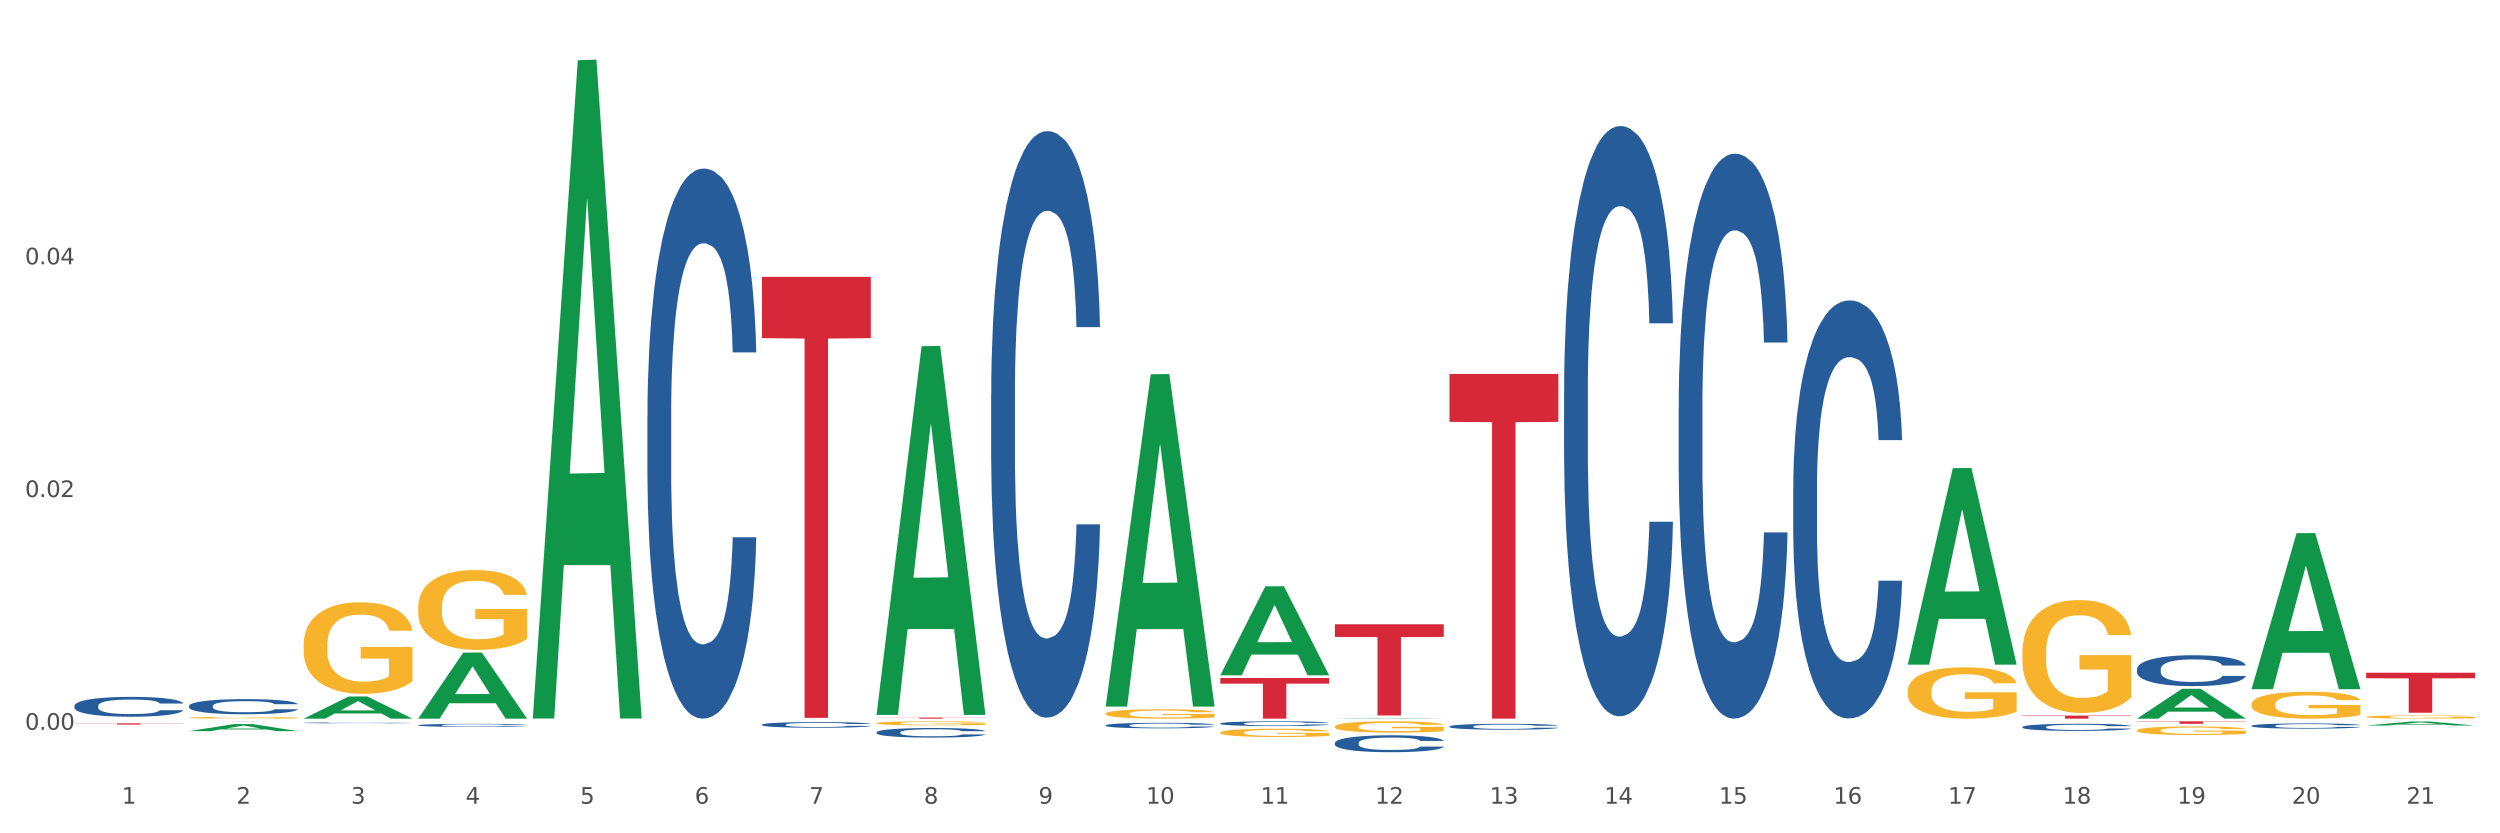 <?xml version="1.0" encoding="utf-8" standalone="no"?>
<!DOCTYPE svg PUBLIC "-//W3C//DTD SVG 1.1//EN"
  "http://www.w3.org/Graphics/SVG/1.1/DTD/svg11.dtd">
<svg xmlns:xlink="http://www.w3.org/1999/xlink" width="1080pt" height="360pt" viewBox="0 0 1080 360" xmlns="http://www.w3.org/2000/svg" version="1.1">
 <rect x="0" y="0" width="1080" height="360" fill="#333333" stroke="none"/>
 <defs>
  <style type="text/css">*{stroke-linejoin: round; stroke-linecap: butt}</style>
 </defs>
 <g id="figure_1">
  <g id="patch_1">
   <path d="M 0 360 
L 1080 360 
L 1080 0 
L 0 0 
z
" style="fill: #ffffff; stroke: #ffffff; stroke-linejoin: miter"/>
  </g>
  <g id="axes_1">
   <g id="matplotlib.axis_1">
    <g id="xtick_1">
     <g id="text_1">
      <!-- 1 -->
      <g style="fill: #4d4d4d" transform="translate(52.633 347.204) scale(0.096 -0.096)">
       <defs>
        <path id="DejaVuSans-31" d="M 794 531 
L 1825 531 
L 1825 4091 
L 703 3866 
L 703 4441 
L 1819 4666 
L 2450 4666 
L 2450 531 
L 3481 531 
L 3481 0 
L 794 0 
L 794 531 
z
" transform="scale(0.016)"/>
       </defs>
       <use xlink:href="#DejaVuSans-31"/>
      </g>
     </g>
    </g>
    <g id="xtick_2">
     <g id="text_2">
      <!-- 2 -->
      <g style="fill: #4d4d4d" transform="translate(102.133 347.204) scale(0.096 -0.096)">
       <defs>
        <path id="DejaVuSans-32" d="M 1228 531 
L 3431 531 
L 3431 0 
L 469 0 
L 469 531 
Q 828 903 1448 1529 
Q 2069 2156 2228 2338 
Q 2531 2678 2651 2914 
Q 2772 3150 2772 3378 
Q 2772 3750 2511 3984 
Q 2250 4219 1831 4219 
Q 1534 4219 1204 4116 
Q 875 4013 500 3803 
L 500 4441 
Q 881 4594 1212 4672 
Q 1544 4750 1819 4750 
Q 2544 4750 2975 4387 
Q 3406 4025 3406 3419 
Q 3406 3131 3298 2873 
Q 3191 2616 2906 2266 
Q 2828 2175 2409 1742 
Q 1991 1309 1228 531 
z
" transform="scale(0.016)"/>
       </defs>
       <use xlink:href="#DejaVuSans-32"/>
      </g>
     </g>
    </g>
    <g id="xtick_3">
     <g id="text_3">
      <!-- 3 -->
      <g style="fill: #4d4d4d" transform="translate(151.633 347.204) scale(0.096 -0.096)">
       <defs>
        <path id="DejaVuSans-33" d="M 2597 2516 
Q 3050 2419 3304 2112 
Q 3559 1806 3559 1356 
Q 3559 666 3084 287 
Q 2609 -91 1734 -91 
Q 1441 -91 1130 -33 
Q 819 25 488 141 
L 488 750 
Q 750 597 1062 519 
Q 1375 441 1716 441 
Q 2309 441 2620 675 
Q 2931 909 2931 1356 
Q 2931 1769 2642 2001 
Q 2353 2234 1838 2234 
L 1294 2234 
L 1294 2753 
L 1863 2753 
Q 2328 2753 2575 2939 
Q 2822 3125 2822 3475 
Q 2822 3834 2567 4026 
Q 2313 4219 1838 4219 
Q 1578 4219 1281 4162 
Q 984 4106 628 3988 
L 628 4550 
Q 988 4650 1302 4700 
Q 1616 4750 1894 4750 
Q 2613 4750 3031 4423 
Q 3450 4097 3450 3541 
Q 3450 3153 3228 2886 
Q 3006 2619 2597 2516 
z
" transform="scale(0.016)"/>
       </defs>
       <use xlink:href="#DejaVuSans-33"/>
      </g>
     </g>
    </g>
    <g id="xtick_4">
     <g id="text_4">
      <!-- 4 -->
      <g style="fill: #4d4d4d" transform="translate(201.133 347.204) scale(0.096 -0.096)">
       <defs>
        <path id="DejaVuSans-34" d="M 2419 4116 
L 825 1625 
L 2419 1625 
L 2419 4116 
z
M 2253 4666 
L 3047 4666 
L 3047 1625 
L 3713 1625 
L 3713 1100 
L 3047 1100 
L 3047 0 
L 2419 0 
L 2419 1100 
L 313 1100 
L 313 1709 
L 2253 4666 
z
" transform="scale(0.016)"/>
       </defs>
       <use xlink:href="#DejaVuSans-34"/>
      </g>
     </g>
    </g>
    <g id="xtick_5">
     <g id="text_5">
      <!-- 5 -->
      <g style="fill: #4d4d4d" transform="translate(250.633 347.204) scale(0.096 -0.096)">
       <defs>
        <path id="DejaVuSans-35" d="M 691 4666 
L 3169 4666 
L 3169 4134 
L 1269 4134 
L 1269 2991 
Q 1406 3038 1543 3061 
Q 1681 3084 1819 3084 
Q 2600 3084 3056 2656 
Q 3513 2228 3513 1497 
Q 3513 744 3044 326 
Q 2575 -91 1722 -91 
Q 1428 -91 1123 -41 
Q 819 9 494 109 
L 494 744 
Q 775 591 1075 516 
Q 1375 441 1709 441 
Q 2250 441 2565 725 
Q 2881 1009 2881 1497 
Q 2881 1984 2565 2268 
Q 2250 2553 1709 2553 
Q 1456 2553 1204 2497 
Q 953 2441 691 2322 
L 691 4666 
z
" transform="scale(0.016)"/>
       </defs>
       <use xlink:href="#DejaVuSans-35"/>
      </g>
     </g>
    </g>
    <g id="xtick_6">
     <g id="text_6">
      <!-- 6 -->
      <g style="fill: #4d4d4d" transform="translate(300.134 347.204) scale(0.096 -0.096)">
       <defs>
        <path id="DejaVuSans-36" d="M 2113 2584 
Q 1688 2584 1439 2293 
Q 1191 2003 1191 1497 
Q 1191 994 1439 701 
Q 1688 409 2113 409 
Q 2538 409 2786 701 
Q 3034 994 3034 1497 
Q 3034 2003 2786 2293 
Q 2538 2584 2113 2584 
z
M 3366 4563 
L 3366 3988 
Q 3128 4100 2886 4159 
Q 2644 4219 2406 4219 
Q 1781 4219 1451 3797 
Q 1122 3375 1075 2522 
Q 1259 2794 1537 2939 
Q 1816 3084 2150 3084 
Q 2853 3084 3261 2657 
Q 3669 2231 3669 1497 
Q 3669 778 3244 343 
Q 2819 -91 2113 -91 
Q 1303 -91 875 529 
Q 447 1150 447 2328 
Q 447 3434 972 4092 
Q 1497 4750 2381 4750 
Q 2619 4750 2861 4703 
Q 3103 4656 3366 4563 
z
" transform="scale(0.016)"/>
       </defs>
       <use xlink:href="#DejaVuSans-36"/>
      </g>
     </g>
    </g>
    <g id="xtick_7">
     <g id="text_7">
      <!-- 7 -->
      <g style="fill: #4d4d4d" transform="translate(349.634 347.204) scale(0.096 -0.096)">
       <defs>
        <path id="DejaVuSans-37" d="M 525 4666 
L 3525 4666 
L 3525 4397 
L 1831 0 
L 1172 0 
L 2766 4134 
L 525 4134 
L 525 4666 
z
" transform="scale(0.016)"/>
       </defs>
       <use xlink:href="#DejaVuSans-37"/>
      </g>
     </g>
    </g>
    <g id="xtick_8">
     <g id="text_8">
      <!-- 8 -->
      <g style="fill: #4d4d4d" transform="translate(399.134 347.204) scale(0.096 -0.096)">
       <defs>
        <path id="DejaVuSans-38" d="M 2034 2216 
Q 1584 2216 1326 1975 
Q 1069 1734 1069 1313 
Q 1069 891 1326 650 
Q 1584 409 2034 409 
Q 2484 409 2743 651 
Q 3003 894 3003 1313 
Q 3003 1734 2745 1975 
Q 2488 2216 2034 2216 
z
M 1403 2484 
Q 997 2584 770 2862 
Q 544 3141 544 3541 
Q 544 4100 942 4425 
Q 1341 4750 2034 4750 
Q 2731 4750 3128 4425 
Q 3525 4100 3525 3541 
Q 3525 3141 3298 2862 
Q 3072 2584 2669 2484 
Q 3125 2378 3379 2068 
Q 3634 1759 3634 1313 
Q 3634 634 3220 271 
Q 2806 -91 2034 -91 
Q 1263 -91 848 271 
Q 434 634 434 1313 
Q 434 1759 690 2068 
Q 947 2378 1403 2484 
z
M 1172 3481 
Q 1172 3119 1398 2916 
Q 1625 2713 2034 2713 
Q 2441 2713 2670 2916 
Q 2900 3119 2900 3481 
Q 2900 3844 2670 4047 
Q 2441 4250 2034 4250 
Q 1625 4250 1398 4047 
Q 1172 3844 1172 3481 
z
" transform="scale(0.016)"/>
       </defs>
       <use xlink:href="#DejaVuSans-38"/>
      </g>
     </g>
    </g>
    <g id="xtick_9">
     <g id="text_9">
      <!-- 9 -->
      <g style="fill: #4d4d4d" transform="translate(448.634 347.204) scale(0.096 -0.096)">
       <defs>
        <path id="DejaVuSans-39" d="M 703 97 
L 703 672 
Q 941 559 1184 500 
Q 1428 441 1663 441 
Q 2288 441 2617 861 
Q 2947 1281 2994 2138 
Q 2813 1869 2534 1725 
Q 2256 1581 1919 1581 
Q 1219 1581 811 2004 
Q 403 2428 403 3163 
Q 403 3881 828 4315 
Q 1253 4750 1959 4750 
Q 2769 4750 3195 4129 
Q 3622 3509 3622 2328 
Q 3622 1225 3098 567 
Q 2575 -91 1691 -91 
Q 1453 -91 1209 -44 
Q 966 3 703 97 
z
M 1959 2075 
Q 2384 2075 2632 2365 
Q 2881 2656 2881 3163 
Q 2881 3666 2632 3958 
Q 2384 4250 1959 4250 
Q 1534 4250 1286 3958 
Q 1038 3666 1038 3163 
Q 1038 2656 1286 2365 
Q 1534 2075 1959 2075 
z
" transform="scale(0.016)"/>
       </defs>
       <use xlink:href="#DejaVuSans-39"/>
      </g>
     </g>
    </g>
    <g id="xtick_10">
     <g id="text_10">
      <!-- 10 -->
      <g style="fill: #4d4d4d" transform="translate(495.079 347.204) scale(0.096 -0.096)">
       <defs>
        <path id="DejaVuSans-30" d="M 2034 4250 
Q 1547 4250 1301 3770 
Q 1056 3291 1056 2328 
Q 1056 1369 1301 889 
Q 1547 409 2034 409 
Q 2525 409 2770 889 
Q 3016 1369 3016 2328 
Q 3016 3291 2770 3770 
Q 2525 4250 2034 4250 
z
M 2034 4750 
Q 2819 4750 3233 4129 
Q 3647 3509 3647 2328 
Q 3647 1150 3233 529 
Q 2819 -91 2034 -91 
Q 1250 -91 836 529 
Q 422 1150 422 2328 
Q 422 3509 836 4129 
Q 1250 4750 2034 4750 
z
" transform="scale(0.016)"/>
       </defs>
       <use xlink:href="#DejaVuSans-31"/>
       <use xlink:href="#DejaVuSans-30" transform="translate(63.623 0)"/>
      </g>
     </g>
    </g>
    <g id="xtick_11">
     <g id="text_11">
      <!-- 11 -->
      <g style="fill: #4d4d4d" transform="translate(544.58 347.204) scale(0.096 -0.096)">
       <use xlink:href="#DejaVuSans-31"/>
       <use xlink:href="#DejaVuSans-31" transform="translate(63.623 0)"/>
      </g>
     </g>
    </g>
    <g id="xtick_12">
     <g id="text_12">
      <!-- 12 -->
      <g style="fill: #4d4d4d" transform="translate(594.08 347.204) scale(0.096 -0.096)">
       <use xlink:href="#DejaVuSans-31"/>
       <use xlink:href="#DejaVuSans-32" transform="translate(63.623 0)"/>
      </g>
     </g>
    </g>
    <g id="xtick_13">
     <g id="text_13">
      <!-- 13 -->
      <g style="fill: #4d4d4d" transform="translate(643.58 347.204) scale(0.096 -0.096)">
       <use xlink:href="#DejaVuSans-31"/>
       <use xlink:href="#DejaVuSans-33" transform="translate(63.623 0)"/>
      </g>
     </g>
    </g>
    <g id="xtick_14">
     <g id="text_14">
      <!-- 14 -->
      <g style="fill: #4d4d4d" transform="translate(693.08 347.204) scale(0.096 -0.096)">
       <use xlink:href="#DejaVuSans-31"/>
       <use xlink:href="#DejaVuSans-34" transform="translate(63.623 0)"/>
      </g>
     </g>
    </g>
    <g id="xtick_15">
     <g id="text_15">
      <!-- 15 -->
      <g style="fill: #4d4d4d" transform="translate(742.58 347.204) scale(0.096 -0.096)">
       <use xlink:href="#DejaVuSans-31"/>
       <use xlink:href="#DejaVuSans-35" transform="translate(63.623 0)"/>
      </g>
     </g>
    </g>
    <g id="xtick_16">
     <g id="text_16">
      <!-- 16 -->
      <g style="fill: #4d4d4d" transform="translate(792.08 347.204) scale(0.096 -0.096)">
       <use xlink:href="#DejaVuSans-31"/>
       <use xlink:href="#DejaVuSans-36" transform="translate(63.623 0)"/>
      </g>
     </g>
    </g>
    <g id="xtick_17">
     <g id="text_17">
      <!-- 17 -->
      <g style="fill: #4d4d4d" transform="translate(841.58 347.204) scale(0.096 -0.096)">
       <use xlink:href="#DejaVuSans-31"/>
       <use xlink:href="#DejaVuSans-37" transform="translate(63.623 0)"/>
      </g>
     </g>
    </g>
    <g id="xtick_18">
     <g id="text_18">
      <!-- 18 -->
      <g style="fill: #4d4d4d" transform="translate(891.08 347.204) scale(0.096 -0.096)">
       <use xlink:href="#DejaVuSans-31"/>
       <use xlink:href="#DejaVuSans-38" transform="translate(63.623 0)"/>
      </g>
     </g>
    </g>
    <g id="xtick_19">
     <g id="text_19">
      <!-- 19 -->
      <g style="fill: #4d4d4d" transform="translate(940.58 347.204) scale(0.096 -0.096)">
       <use xlink:href="#DejaVuSans-31"/>
       <use xlink:href="#DejaVuSans-39" transform="translate(63.623 0)"/>
      </g>
     </g>
    </g>
    <g id="xtick_20">
     <g id="text_20">
      <!-- 20 -->
      <g style="fill: #4d4d4d" transform="translate(990.08 347.204) scale(0.096 -0.096)">
       <use xlink:href="#DejaVuSans-32"/>
       <use xlink:href="#DejaVuSans-30" transform="translate(63.623 0)"/>
      </g>
     </g>
    </g>
    <g id="xtick_21">
     <g id="text_21">
      <!-- 21 -->
      <g style="fill: #4d4d4d" transform="translate(1039.58 347.204) scale(0.096 -0.096)">
       <use xlink:href="#DejaVuSans-32"/>
       <use xlink:href="#DejaVuSans-31" transform="translate(63.623 0)"/>
      </g>
     </g>
    </g>
    <g id="xtick_22"/>
    <g id="xtick_23"/>
    <g id="xtick_24"/>
    <g id="xtick_25"/>
    <g id="xtick_26"/>
    <g id="xtick_27"/>
    <g id="xtick_28"/>
    <g id="xtick_29"/>
    <g id="xtick_30"/>
    <g id="xtick_31"/>
    <g id="xtick_32"/>
    <g id="xtick_33"/>
    <g id="xtick_34"/>
    <g id="xtick_35"/>
    <g id="xtick_36"/>
    <g id="xtick_37"/>
    <g id="xtick_38"/>
    <g id="xtick_39"/>
    <g id="xtick_40"/>
    <g id="xtick_41"/>
   </g>
   <g id="matplotlib.axis_2">
    <g id="ytick_1">
     <g id="text_22">
      <!-- 0.00 -->
      <g style="fill: #4d4d4d" transform="translate(10.8 315.252) scale(0.096 -0.096)">
       <defs>
        <path id="DejaVuSans-2e" d="M 684 794 
L 1344 794 
L 1344 0 
L 684 0 
L 684 794 
z
" transform="scale(0.016)"/>
       </defs>
       <use xlink:href="#DejaVuSans-30"/>
       <use xlink:href="#DejaVuSans-2e" transform="translate(63.623 0)"/>
       <use xlink:href="#DejaVuSans-30" transform="translate(95.41 0)"/>
       <use xlink:href="#DejaVuSans-30" transform="translate(159.033 0)"/>
      </g>
     </g>
    </g>
    <g id="ytick_2">
     <g id="text_23">
      <!-- 0.02 -->
      <g style="fill: #4d4d4d" transform="translate(10.8 214.726) scale(0.096 -0.096)">
       <use xlink:href="#DejaVuSans-30"/>
       <use xlink:href="#DejaVuSans-2e" transform="translate(63.623 0)"/>
       <use xlink:href="#DejaVuSans-30" transform="translate(95.41 0)"/>
       <use xlink:href="#DejaVuSans-32" transform="translate(159.033 0)"/>
      </g>
     </g>
    </g>
    <g id="ytick_3">
     <g id="text_24">
      <!-- 0.04 -->
      <g style="fill: #4d4d4d" transform="translate(10.8 114.2) scale(0.096 -0.096)">
       <use xlink:href="#DejaVuSans-30"/>
       <use xlink:href="#DejaVuSans-2e" transform="translate(63.623 0)"/>
       <use xlink:href="#DejaVuSans-30" transform="translate(95.41 0)"/>
       <use xlink:href="#DejaVuSans-34" transform="translate(159.033 0)"/>
      </g>
     </g>
    </g>
    <g id="ytick_4"/>
    <g id="ytick_5"/>
    <g id="ytick_6"/>
   </g>
   <g id="PolyCollection_1">
    <path d="M 81.675 315.843 
L 81.723 315.84 
L 101.115 312.805 
L 109.163 312.802 
L 128.7 315.849 
L 119.392 315.849 
L 115.174 315.139 
L 95.152 315.139 
L 95.007 315.151 
L 90.935 315.849 
L 81.675 315.849 
L 81.675 315.843 
L 97.673 314.716 
L 112.653 314.713 
L 105.236 313.452 
L 105.139 313.446 
L 105.042 313.454 
L 97.625 314.713 
L 97.673 314.716 
L 81.675 315.843 
z
" clip-path="url(#p97a83fcd64)" style="fill: #109648"/>
    <path d="M 131.175 310.443 
L 131.223 310.434 
L 150.615 300.891 
L 158.663 300.882 
L 178.2 310.461 
L 168.892 310.461 
L 164.674 308.231 
L 144.652 308.231 
L 144.507 308.267 
L 140.435 310.461 
L 131.175 310.461 
L 131.175 310.443 
L 147.173 306.9 
L 162.153 306.891 
L 154.736 302.924 
L 154.639 302.906 
L 154.542 302.933 
L 147.125 306.891 
L 147.173 306.9 
L 131.175 310.443 
z
" clip-path="url(#p97a83fcd64)" style="fill: #109648"/>
    <path d="M 180.675 310.408 
L 180.723 310.381 
L 200.115 281.919 
L 208.163 281.893 
L 227.7 310.461 
L 218.392 310.461 
L 214.174 303.809 
L 194.152 303.809 
L 194.007 303.916 
L 189.935 310.461 
L 180.675 310.461 
L 180.675 310.408 
L 196.673 299.839 
L 211.653 299.812 
L 204.236 287.982 
L 204.139 287.928 
L 204.042 288.009 
L 196.625 299.812 
L 196.673 299.839 
L 180.675 310.408 
z
" clip-path="url(#p97a83fcd64)" style="fill: #109648"/>
    <path d="M 230.175 309.886 
L 230.223 309.619 
L 249.615 26.027 
L 257.663 25.759 
L 277.2 310.42 
L 267.892 310.42 
L 263.674 244.133 
L 243.652 244.133 
L 243.507 245.202 
L 239.435 310.42 
L 230.175 310.42 
L 230.175 309.886 
L 246.173 204.575 
L 261.153 204.307 
L 253.736 86.434 
L 253.639 85.899 
L 253.542 86.701 
L 246.125 204.307 
L 246.173 204.575 
L 230.175 309.886 
z
" clip-path="url(#p97a83fcd64)" style="fill: #109648"/>
    <path d="M 378.675 308.538 
L 378.723 308.388 
L 398.115 149.571 
L 406.163 149.421 
L 425.7 308.838 
L 416.392 308.838 
L 412.174 271.715 
L 392.152 271.715 
L 392.007 272.314 
L 387.935 308.838 
L 378.675 308.838 
L 378.675 308.538 
L 394.673 249.562 
L 409.653 249.412 
L 402.236 183.4 
L 402.139 183.101 
L 402.042 183.55 
L 394.625 249.412 
L 394.673 249.562 
L 378.675 308.538 
z
" clip-path="url(#p97a83fcd64)" style="fill: #109648"/>
    <path d="M 477.675 304.985 
L 477.723 304.85 
L 497.115 161.698 
L 505.163 161.563 
L 524.7 305.255 
L 515.392 305.255 
L 511.174 271.794 
L 491.152 271.794 
L 491.007 272.334 
L 486.935 305.255 
L 477.675 305.255 
L 477.675 304.985 
L 493.673 251.826 
L 508.653 251.691 
L 501.236 192.19 
L 501.139 191.92 
L 501.042 192.325 
L 493.625 251.691 
L 493.673 251.826 
L 477.675 304.985 
z
" clip-path="url(#p97a83fcd64)" style="fill: #109648"/>
    <path d="M 527.175 291.673 
L 527.223 291.637 
L 546.615 253.293 
L 554.663 253.257 
L 574.2 291.745 
L 564.892 291.745 
L 560.674 282.783 
L 540.652 282.783 
L 540.507 282.927 
L 536.435 291.745 
L 527.175 291.745 
L 527.175 291.673 
L 543.173 277.434 
L 558.153 277.398 
L 550.736 261.461 
L 550.639 261.389 
L 550.542 261.497 
L 543.125 277.398 
L 543.173 277.434 
L 527.175 291.673 
z
" clip-path="url(#p97a83fcd64)" style="fill: #109648"/>
    <path d="M 576.675 310.461 
L 576.723 310.461 
L 596.115 310.222 
L 604.163 310.222 
L 623.7 310.461 
L 614.392 310.461 
L 610.174 310.406 
L 590.152 310.406 
L 590.007 310.407 
L 585.935 310.461 
L 576.675 310.461 
L 576.675 310.461 
L 592.673 310.372 
L 607.653 310.372 
L 600.236 310.273 
L 600.139 310.273 
L 600.042 310.273 
L 592.625 310.372 
L 592.673 310.372 
L 576.675 310.461 
z
" clip-path="url(#p97a83fcd64)" style="fill: #109648"/>
    <path d="M 824.175 286.985 
L 824.223 286.905 
L 843.615 202.238 
L 851.663 202.158 
L 871.2 287.144 
L 861.892 287.144 
L 857.674 267.354 
L 837.652 267.354 
L 837.507 267.673 
L 833.435 287.144 
L 824.175 287.144 
L 824.175 286.985 
L 840.173 255.544 
L 855.153 255.464 
L 847.736 220.273 
L 847.639 220.113 
L 847.542 220.352 
L 840.125 255.464 
L 840.173 255.544 
L 824.175 286.985 
z
" clip-path="url(#p97a83fcd64)" style="fill: #109648"/>
    <path d="M 923.175 310.437 
L 923.223 310.425 
L 942.615 297.558 
L 950.663 297.545 
L 970.2 310.461 
L 960.892 310.461 
L 956.674 307.454 
L 936.652 307.454 
L 936.507 307.502 
L 932.435 310.461 
L 923.175 310.461 
L 923.175 310.437 
L 939.173 305.659 
L 954.153 305.647 
L 946.736 300.298 
L 946.639 300.274 
L 946.542 300.311 
L 939.125 305.647 
L 939.173 305.659 
L 923.175 310.437 
z
" clip-path="url(#p97a83fcd64)" style="fill: #109648"/>
    <path d="M 824.175 298.534 
L 824.231 298.514 
L 824.231 297.785 
L 824.342 297.157 
L 824.897 295.638 
L 825.73 294.383 
L 826.34 293.715 
L 826.951 293.168 
L 827.673 292.621 
L 828.561 292.054 
L 830.171 291.224 
L 831.17 290.799 
L 832.392 290.353 
L 834.613 289.705 
L 836.223 289.341 
L 837.888 289.037 
L 840.609 288.672 
L 842.385 288.51 
L 844.273 288.389 
L 846.549 288.308 
L 848.27 288.288 
L 852.046 288.348 
L 855.266 288.531 
L 856.82 288.672 
L 858.819 288.915 
L 859.874 289.077 
L 861.595 289.401 
L 863.372 289.827 
L 864.593 290.191 
L 866.425 290.88 
L 867.813 291.568 
L 869.09 292.419 
L 869.756 293.006 
L 870.256 293.553 
L 870.7 294.18 
L 871.144 295.173 
L 861.151 295.173 
L 860.762 294.464 
L 860.152 293.796 
L 859.263 293.148 
L 858.486 292.743 
L 857.154 292.236 
L 855.932 291.912 
L 854.655 291.669 
L 853.101 291.467 
L 851.879 291.366 
L 850.158 291.285 
L 846.771 291.305 
L 844.495 291.467 
L 842.941 291.669 
L 841.941 291.852 
L 841.053 292.054 
L 840.054 292.338 
L 838.888 292.763 
L 838.055 293.148 
L 837.222 293.634 
L 836.556 294.12 
L 835.945 294.687 
L 835.445 295.294 
L 835.057 295.922 
L 834.724 296.691 
L 834.446 297.967 
L 834.446 300.741 
L 834.557 301.369 
L 834.835 302.199 
L 835.168 302.827 
L 835.723 303.576 
L 836.223 304.083 
L 837.167 304.812 
L 838.221 305.419 
L 839.054 305.804 
L 839.887 306.128 
L 841.331 306.573 
L 842.941 306.938 
L 844.329 307.161 
L 846.216 307.363 
L 847.493 307.444 
L 848.604 307.485 
L 851.324 307.485 
L 853.267 307.424 
L 855.432 307.282 
L 857.098 307.1 
L 858.486 306.877 
L 860.041 306.513 
L 861.04 306.168 
L 861.04 301.936 
L 848.826 301.916 
L 848.826 299.101 
L 871.2 299.101 
L 871.2 307.363 
L 870.256 307.788 
L 869.201 308.173 
L 868.091 308.517 
L 866.425 308.943 
L 864.427 309.348 
L 862.65 309.631 
L 860.762 309.874 
L 858.542 310.097 
L 855.655 310.299 
L 853.878 310.38 
L 851.657 310.441 
L 849.048 310.461 
L 846.771 310.421 
L 844.551 310.32 
L 842.219 310.137 
L 839.943 309.874 
L 838.221 309.611 
L 836.5 309.287 
L 834.668 308.862 
L 833.225 308.457 
L 832.114 308.092 
L 830.893 307.626 
L 829.56 307.019 
L 828.561 306.472 
L 827.673 305.905 
L 826.729 305.176 
L 826.063 304.548 
L 825.396 303.759 
L 825.008 303.171 
L 824.564 302.26 
L 824.231 300.984 
L 824.175 298.534 
z
" clip-path="url(#p97a83fcd64)" style="fill: #f7b32b"/>
    <path d="M 576.675 313.867 
L 576.731 313.863 
L 576.731 313.702 
L 576.842 313.563 
L 577.397 313.228 
L 578.23 312.951 
L 578.84 312.803 
L 579.451 312.682 
L 580.173 312.562 
L 581.061 312.436 
L 582.671 312.253 
L 583.67 312.159 
L 584.892 312.061 
L 587.113 311.918 
L 588.723 311.837 
L 590.388 311.77 
L 593.109 311.69 
L 594.885 311.654 
L 596.773 311.627 
L 599.049 311.609 
L 600.77 311.605 
L 604.546 311.618 
L 607.766 311.658 
L 609.32 311.69 
L 611.319 311.743 
L 612.374 311.779 
L 614.095 311.851 
L 615.872 311.945 
L 617.093 312.025 
L 618.925 312.177 
L 620.313 312.329 
L 621.59 312.517 
L 622.256 312.647 
L 622.756 312.767 
L 623.2 312.906 
L 623.644 313.125 
L 613.651 313.125 
L 613.262 312.968 
L 612.652 312.821 
L 611.763 312.678 
L 610.986 312.588 
L 609.654 312.477 
L 608.432 312.405 
L 607.155 312.351 
L 605.601 312.307 
L 604.379 312.284 
L 602.658 312.267 
L 599.271 312.271 
L 596.995 312.307 
L 595.441 312.351 
L 594.441 312.392 
L 593.553 312.436 
L 592.554 312.499 
L 591.388 312.593 
L 590.555 312.678 
L 589.722 312.785 
L 589.056 312.892 
L 588.445 313.018 
L 587.945 313.152 
L 587.557 313.29 
L 587.224 313.46 
L 586.946 313.742 
L 586.946 314.355 
L 587.057 314.493 
L 587.335 314.676 
L 587.668 314.815 
L 588.223 314.981 
L 588.723 315.092 
L 589.667 315.253 
L 590.721 315.387 
L 591.554 315.472 
L 592.387 315.544 
L 593.831 315.642 
L 595.441 315.723 
L 596.829 315.772 
L 598.716 315.817 
L 599.993 315.834 
L 601.104 315.843 
L 603.824 315.843 
L 605.767 315.83 
L 607.932 315.799 
L 609.598 315.758 
L 610.986 315.709 
L 612.541 315.629 
L 613.54 315.553 
L 613.54 314.618 
L 601.326 314.614 
L 601.326 313.992 
L 623.7 313.992 
L 623.7 315.817 
L 622.756 315.911 
L 621.701 315.995 
L 620.591 316.071 
L 618.925 316.165 
L 616.927 316.255 
L 615.15 316.317 
L 613.262 316.371 
L 611.042 316.42 
L 608.155 316.465 
L 606.378 316.483 
L 604.157 316.496 
L 601.548 316.501 
L 599.271 316.492 
L 597.051 316.469 
L 594.719 316.429 
L 592.443 316.371 
L 590.721 316.313 
L 589 316.241 
L 587.168 316.147 
L 585.725 316.058 
L 584.614 315.978 
L 583.393 315.875 
L 582.06 315.741 
L 581.061 315.62 
L 580.173 315.495 
L 579.229 315.334 
L 578.563 315.195 
L 577.896 315.021 
L 577.508 314.891 
L 577.064 314.69 
L 576.731 314.408 
L 576.675 313.867 
z
" clip-path="url(#p97a83fcd64)" style="fill: #f7b32b"/>
    <path d="M 477.675 308.276 
L 477.731 308.272 
L 477.731 308.139 
L 477.842 308.024 
L 478.397 307.745 
L 479.23 307.515 
L 479.84 307.393 
L 480.451 307.293 
L 481.173 307.193 
L 482.061 307.089 
L 483.671 306.937 
L 484.67 306.859 
L 485.892 306.777 
L 488.113 306.658 
L 489.723 306.591 
L 491.388 306.536 
L 494.109 306.469 
L 495.885 306.439 
L 497.773 306.417 
L 500.049 306.402 
L 501.77 306.399 
L 505.546 306.41 
L 508.766 306.443 
L 510.32 306.469 
L 512.319 306.514 
L 513.374 306.543 
L 515.095 306.603 
L 516.872 306.681 
L 518.093 306.747 
L 519.925 306.873 
L 521.313 307 
L 522.59 307.155 
L 523.256 307.263 
L 523.756 307.363 
L 524.2 307.478 
L 524.644 307.66 
L 514.651 307.66 
L 514.262 307.53 
L 513.652 307.408 
L 512.763 307.289 
L 511.986 307.215 
L 510.654 307.122 
L 509.432 307.063 
L 508.155 307.018 
L 506.601 306.981 
L 505.379 306.963 
L 503.658 306.948 
L 500.271 306.951 
L 497.995 306.981 
L 496.441 307.018 
L 495.441 307.052 
L 494.553 307.089 
L 493.554 307.141 
L 492.388 307.219 
L 491.555 307.289 
L 490.722 307.378 
L 490.056 307.467 
L 489.445 307.571 
L 488.945 307.682 
L 488.557 307.797 
L 488.224 307.938 
L 487.946 308.172 
L 487.946 308.68 
L 488.057 308.795 
L 488.335 308.948 
L 488.668 309.063 
L 489.223 309.2 
L 489.723 309.293 
L 490.667 309.426 
L 491.721 309.538 
L 492.554 309.608 
L 493.387 309.667 
L 494.831 309.749 
L 496.441 309.816 
L 497.829 309.857 
L 499.716 309.894 
L 500.993 309.909 
L 502.104 309.916 
L 504.824 309.916 
L 506.767 309.905 
L 508.932 309.879 
L 510.598 309.845 
L 511.986 309.805 
L 513.541 309.738 
L 514.54 309.675 
L 514.54 308.899 
L 502.326 308.896 
L 502.326 308.38 
L 524.7 308.38 
L 524.7 309.894 
L 523.756 309.972 
L 522.701 310.042 
L 521.591 310.105 
L 519.925 310.183 
L 517.927 310.257 
L 516.15 310.309 
L 514.262 310.354 
L 512.042 310.395 
L 509.155 310.432 
L 507.378 310.447 
L 505.157 310.458 
L 502.548 310.461 
L 500.271 310.454 
L 498.051 310.435 
L 495.719 310.402 
L 493.443 310.354 
L 491.721 310.306 
L 490 310.246 
L 488.168 310.168 
L 486.725 310.094 
L 485.614 310.027 
L 484.393 309.942 
L 483.06 309.831 
L 482.061 309.73 
L 481.173 309.627 
L 480.229 309.493 
L 479.563 309.378 
L 478.896 309.233 
L 478.508 309.126 
L 478.064 308.959 
L 477.731 308.725 
L 477.675 308.276 
z
" clip-path="url(#p97a83fcd64)" style="fill: #f7b32b"/>
    <path d="M 527.175 316.465 
L 527.231 316.462 
L 527.231 316.343 
L 527.342 316.242 
L 527.897 315.995 
L 528.73 315.791 
L 529.34 315.683 
L 529.951 315.594 
L 530.673 315.505 
L 531.561 315.413 
L 533.171 315.279 
L 534.17 315.21 
L 535.392 315.137 
L 537.613 315.032 
L 539.223 314.973 
L 540.888 314.924 
L 543.609 314.865 
L 545.385 314.838 
L 547.273 314.819 
L 549.549 314.805 
L 551.27 314.802 
L 555.046 314.812 
L 558.266 314.842 
L 559.82 314.865 
L 561.819 314.904 
L 562.874 314.93 
L 564.595 314.983 
L 566.372 315.052 
L 567.593 315.111 
L 569.425 315.223 
L 570.813 315.334 
L 572.09 315.473 
L 572.756 315.568 
L 573.256 315.657 
L 573.7 315.758 
L 574.144 315.919 
L 564.151 315.919 
L 563.762 315.804 
L 563.152 315.696 
L 562.263 315.591 
L 561.486 315.525 
L 560.154 315.443 
L 558.932 315.39 
L 557.655 315.351 
L 556.101 315.318 
L 554.879 315.302 
L 553.158 315.288 
L 549.771 315.292 
L 547.495 315.318 
L 545.941 315.351 
L 544.941 315.381 
L 544.053 315.413 
L 543.054 315.459 
L 541.888 315.528 
L 541.055 315.591 
L 540.222 315.67 
L 539.556 315.749 
L 538.945 315.841 
L 538.445 315.939 
L 538.057 316.041 
L 537.724 316.166 
L 537.446 316.373 
L 537.446 316.823 
L 537.557 316.925 
L 537.835 317.06 
L 538.168 317.162 
L 538.723 317.283 
L 539.223 317.366 
L 540.167 317.484 
L 541.221 317.582 
L 542.054 317.645 
L 542.887 317.697 
L 544.331 317.77 
L 545.941 317.829 
L 547.329 317.865 
L 549.216 317.898 
L 550.493 317.911 
L 551.604 317.918 
L 554.324 317.918 
L 556.267 317.908 
L 558.432 317.885 
L 560.098 317.855 
L 561.486 317.819 
L 563.041 317.76 
L 564.04 317.704 
L 564.04 317.017 
L 551.826 317.014 
L 551.826 316.557 
L 574.2 316.557 
L 574.2 317.898 
L 573.256 317.967 
L 572.201 318.029 
L 571.091 318.085 
L 569.425 318.154 
L 567.427 318.22 
L 565.65 318.266 
L 563.762 318.305 
L 561.542 318.342 
L 558.655 318.374 
L 556.878 318.388 
L 554.657 318.397 
L 552.048 318.401 
L 549.771 318.394 
L 547.551 318.378 
L 545.219 318.348 
L 542.943 318.305 
L 541.221 318.263 
L 539.5 318.21 
L 537.668 318.141 
L 536.225 318.075 
L 535.114 318.016 
L 533.893 317.941 
L 532.56 317.842 
L 531.561 317.753 
L 530.673 317.661 
L 529.729 317.543 
L 529.063 317.441 
L 528.396 317.313 
L 528.008 317.218 
L 527.564 317.07 
L 527.231 316.863 
L 527.175 316.465 
z
" clip-path="url(#p97a83fcd64)" style="fill: #f7b32b"/>
    <path d="M 1022.175 313.422 
L 1022.223 313.42 
L 1041.615 311.694 
L 1049.663 311.692 
L 1069.2 313.425 
L 1059.892 313.425 
L 1055.674 313.021 
L 1035.652 313.021 
L 1035.507 313.028 
L 1031.435 313.425 
L 1022.175 313.425 
L 1022.175 313.422 
L 1038.173 312.781 
L 1053.153 312.779 
L 1045.736 312.061 
L 1045.639 312.058 
L 1045.542 312.063 
L 1038.125 312.779 
L 1038.173 312.781 
L 1022.175 313.422 
z
" clip-path="url(#p97a83fcd64)" style="fill: #109648"/>
    <path d="M 972.675 297.596 
L 972.723 297.532 
L 992.115 230.334 
L 1000.163 230.27 
L 1019.7 297.722 
L 1010.392 297.722 
L 1006.174 282.015 
L 986.152 282.015 
L 986.007 282.269 
L 981.935 297.722 
L 972.675 297.722 
L 972.675 297.596 
L 988.673 272.642 
L 1003.653 272.578 
L 996.236 244.647 
L 996.139 244.521 
L 996.042 244.711 
L 988.625 272.578 
L 988.673 272.642 
L 972.675 297.596 
z
" clip-path="url(#p97a83fcd64)" style="fill: #109648"/>
    <path d="M 873.675 281.773 
L 873.731 281.729 
L 873.731 280.125 
L 873.842 278.744 
L 874.397 275.403 
L 875.23 272.641 
L 875.84 271.171 
L 876.451 269.969 
L 877.173 268.766 
L 878.061 267.519 
L 879.671 265.692 
L 880.67 264.757 
L 881.892 263.777 
L 884.113 262.351 
L 885.723 261.549 
L 887.388 260.881 
L 890.109 260.079 
L 891.885 259.723 
L 893.773 259.456 
L 896.049 259.278 
L 897.77 259.233 
L 901.546 259.367 
L 904.766 259.768 
L 906.32 260.079 
L 908.319 260.614 
L 909.374 260.97 
L 911.095 261.683 
L 912.872 262.618 
L 914.093 263.42 
L 915.925 264.935 
L 917.313 266.449 
L 918.59 268.32 
L 919.256 269.612 
L 919.756 270.815 
L 920.2 272.196 
L 920.644 274.379 
L 910.651 274.379 
L 910.262 272.819 
L 909.652 271.349 
L 908.763 269.924 
L 907.986 269.033 
L 906.654 267.919 
L 905.432 267.207 
L 904.155 266.672 
L 902.601 266.227 
L 901.379 266.004 
L 899.658 265.826 
L 896.271 265.87 
L 893.995 266.227 
L 892.441 266.672 
L 891.441 267.073 
L 890.553 267.519 
L 889.554 268.142 
L 888.388 269.078 
L 887.555 269.924 
L 886.722 270.993 
L 886.056 272.062 
L 885.445 273.31 
L 884.945 274.646 
L 884.557 276.027 
L 884.224 277.72 
L 883.946 280.526 
L 883.946 286.629 
L 884.057 288.01 
L 884.335 289.836 
L 884.668 291.217 
L 885.223 292.865 
L 885.723 293.979 
L 886.667 295.582 
L 887.721 296.919 
L 888.554 297.765 
L 889.387 298.478 
L 890.831 299.458 
L 892.441 300.26 
L 893.829 300.75 
L 895.716 301.195 
L 896.993 301.373 
L 898.104 301.462 
L 900.824 301.462 
L 902.767 301.329 
L 904.932 301.017 
L 906.598 300.616 
L 907.986 300.126 
L 909.541 299.324 
L 910.54 298.567 
L 910.54 289.257 
L 898.326 289.212 
L 898.326 283.021 
L 920.7 283.021 
L 920.7 301.195 
L 919.756 302.131 
L 918.701 302.977 
L 917.591 303.734 
L 915.925 304.67 
L 913.927 305.561 
L 912.15 306.184 
L 910.262 306.719 
L 908.042 307.209 
L 905.155 307.654 
L 903.378 307.833 
L 901.157 307.966 
L 898.548 308.011 
L 896.271 307.922 
L 894.051 307.699 
L 891.719 307.298 
L 889.443 306.719 
L 887.721 306.14 
L 886 305.427 
L 884.168 304.492 
L 882.725 303.601 
L 881.614 302.799 
L 880.393 301.774 
L 879.06 300.438 
L 878.061 299.235 
L 877.173 297.988 
L 876.229 296.384 
L 875.563 295.003 
L 874.896 293.266 
L 874.508 291.974 
L 874.064 289.97 
L 873.731 287.163 
L 873.675 281.773 
z
" clip-path="url(#p97a83fcd64)" style="fill: #f7b32b"/>
    <path d="M 923.175 315.53 
L 923.231 315.527 
L 923.231 315.405 
L 923.342 315.301 
L 923.897 315.047 
L 924.73 314.838 
L 925.34 314.727 
L 925.951 314.636 
L 926.673 314.545 
L 927.561 314.45 
L 929.171 314.312 
L 930.17 314.241 
L 931.392 314.167 
L 933.613 314.059 
L 935.223 313.998 
L 936.888 313.947 
L 939.609 313.886 
L 941.385 313.859 
L 943.273 313.839 
L 945.549 313.826 
L 947.27 313.822 
L 951.046 313.832 
L 954.266 313.863 
L 955.82 313.886 
L 957.819 313.927 
L 958.874 313.954 
L 960.595 314.008 
L 962.372 314.079 
L 963.593 314.14 
L 965.425 314.254 
L 966.813 314.369 
L 968.09 314.511 
L 968.756 314.609 
L 969.256 314.7 
L 969.7 314.804 
L 970.144 314.97 
L 960.151 314.97 
L 959.762 314.852 
L 959.152 314.74 
L 958.263 314.632 
L 957.486 314.565 
L 956.154 314.48 
L 954.932 314.426 
L 953.655 314.386 
L 952.101 314.352 
L 950.879 314.335 
L 949.158 314.322 
L 945.771 314.325 
L 943.495 314.352 
L 941.941 314.386 
L 940.941 314.416 
L 940.053 314.45 
L 939.054 314.497 
L 937.888 314.568 
L 937.055 314.632 
L 936.222 314.713 
L 935.556 314.794 
L 934.945 314.889 
L 934.445 314.99 
L 934.057 315.095 
L 933.724 315.223 
L 933.446 315.436 
L 933.446 315.898 
L 933.557 316.003 
L 933.835 316.141 
L 934.168 316.246 
L 934.723 316.371 
L 935.223 316.455 
L 936.167 316.576 
L 937.221 316.678 
L 938.054 316.742 
L 938.887 316.796 
L 940.331 316.87 
L 941.941 316.931 
L 943.329 316.968 
L 945.216 317.002 
L 946.493 317.015 
L 947.604 317.022 
L 950.324 317.022 
L 952.267 317.012 
L 954.432 316.988 
L 956.098 316.958 
L 957.486 316.921 
L 959.041 316.86 
L 960.04 316.803 
L 960.04 316.097 
L 947.826 316.094 
L 947.826 315.625 
L 970.2 315.625 
L 970.2 317.002 
L 969.256 317.073 
L 968.201 317.137 
L 967.091 317.194 
L 965.425 317.265 
L 963.427 317.332 
L 961.65 317.38 
L 959.762 317.42 
L 957.542 317.457 
L 954.655 317.491 
L 952.878 317.505 
L 950.657 317.515 
L 948.048 317.518 
L 945.771 317.511 
L 943.551 317.494 
L 941.219 317.464 
L 938.943 317.42 
L 937.221 317.376 
L 935.5 317.322 
L 933.668 317.251 
L 932.225 317.184 
L 931.114 317.123 
L 929.893 317.046 
L 928.56 316.944 
L 927.561 316.853 
L 926.673 316.759 
L 925.729 316.637 
L 925.063 316.533 
L 924.396 316.401 
L 924.008 316.303 
L 923.564 316.151 
L 923.231 315.939 
L 923.175 315.53 
z
" clip-path="url(#p97a83fcd64)" style="fill: #f7b32b"/>
    <path d="M 180.675 262.209 
L 180.731 262.177 
L 180.731 261.044 
L 180.842 260.068 
L 181.397 257.707 
L 182.23 255.756 
L 182.84 254.717 
L 183.451 253.867 
L 184.173 253.017 
L 185.061 252.136 
L 186.671 250.845 
L 187.67 250.184 
L 188.892 249.491 
L 191.113 248.484 
L 192.723 247.917 
L 194.388 247.445 
L 197.109 246.879 
L 198.885 246.627 
L 200.773 246.438 
L 203.049 246.312 
L 204.77 246.281 
L 208.546 246.375 
L 211.766 246.658 
L 213.32 246.879 
L 215.319 247.256 
L 216.374 247.508 
L 218.095 248.012 
L 219.872 248.673 
L 221.093 249.24 
L 222.925 250.31 
L 224.313 251.38 
L 225.59 252.702 
L 226.256 253.615 
L 226.756 254.465 
L 227.2 255.441 
L 227.644 256.983 
L 217.651 256.983 
L 217.262 255.881 
L 216.652 254.843 
L 215.763 253.835 
L 214.986 253.206 
L 213.654 252.419 
L 212.432 251.915 
L 211.155 251.537 
L 209.601 251.223 
L 208.379 251.065 
L 206.658 250.939 
L 203.271 250.971 
L 200.995 251.223 
L 199.441 251.537 
L 198.441 251.821 
L 197.553 252.136 
L 196.554 252.576 
L 195.388 253.237 
L 194.555 253.835 
L 193.722 254.591 
L 193.056 255.346 
L 192.445 256.228 
L 191.945 257.172 
L 191.557 258.148 
L 191.224 259.344 
L 190.946 261.327 
L 190.946 265.64 
L 191.057 266.616 
L 191.335 267.906 
L 191.668 268.882 
L 192.223 270.047 
L 192.723 270.834 
L 193.667 271.967 
L 194.721 272.911 
L 195.554 273.509 
L 196.387 274.013 
L 197.831 274.705 
L 199.441 275.272 
L 200.829 275.618 
L 202.716 275.933 
L 203.993 276.059 
L 205.104 276.122 
L 207.824 276.122 
L 209.767 276.027 
L 211.932 275.807 
L 213.598 275.524 
L 214.986 275.178 
L 216.541 274.611 
L 217.54 274.076 
L 217.54 267.497 
L 205.326 267.465 
L 205.326 263.09 
L 227.7 263.09 
L 227.7 275.933 
L 226.756 276.594 
L 225.701 277.192 
L 224.591 277.727 
L 222.925 278.388 
L 220.927 279.018 
L 219.15 279.459 
L 217.262 279.836 
L 215.042 280.183 
L 212.155 280.497 
L 210.378 280.623 
L 208.157 280.718 
L 205.548 280.749 
L 203.271 280.686 
L 201.051 280.529 
L 198.719 280.246 
L 196.443 279.836 
L 194.721 279.427 
L 193 278.923 
L 191.168 278.262 
L 189.725 277.633 
L 188.614 277.066 
L 187.393 276.342 
L 186.06 275.398 
L 185.061 274.548 
L 184.173 273.667 
L 183.229 272.533 
L 182.563 271.558 
L 181.896 270.33 
L 181.508 269.417 
L 181.064 268.001 
L 180.731 266.017 
L 180.675 262.209 
z
" clip-path="url(#p97a83fcd64)" style="fill: #f7b32b"/>
    <path d="M 378.675 312.413 
L 378.731 312.412 
L 378.731 312.354 
L 378.842 312.305 
L 379.397 312.185 
L 380.23 312.086 
L 380.84 312.033 
L 381.451 311.99 
L 382.173 311.947 
L 383.061 311.902 
L 384.671 311.837 
L 385.67 311.803 
L 386.892 311.768 
L 389.113 311.717 
L 390.723 311.688 
L 392.388 311.664 
L 395.109 311.635 
L 396.885 311.622 
L 398.773 311.613 
L 401.049 311.606 
L 402.77 311.605 
L 406.546 311.61 
L 409.766 311.624 
L 411.32 311.635 
L 413.319 311.654 
L 414.374 311.667 
L 416.095 311.693 
L 417.872 311.726 
L 419.093 311.755 
L 420.925 311.809 
L 422.313 311.864 
L 423.59 311.931 
L 424.256 311.977 
L 424.756 312.02 
L 425.2 312.07 
L 425.644 312.148 
L 415.651 312.148 
L 415.262 312.092 
L 414.652 312.039 
L 413.763 311.988 
L 412.986 311.956 
L 411.654 311.916 
L 410.432 311.891 
L 409.155 311.872 
L 407.601 311.856 
L 406.379 311.848 
L 404.658 311.841 
L 401.271 311.843 
L 398.995 311.856 
L 397.441 311.872 
L 396.441 311.886 
L 395.553 311.902 
L 394.554 311.924 
L 393.388 311.958 
L 392.555 311.988 
L 391.722 312.027 
L 391.056 312.065 
L 390.445 312.11 
L 389.945 312.158 
L 389.557 312.207 
L 389.224 312.268 
L 388.946 312.369 
L 388.946 312.588 
L 389.057 312.637 
L 389.335 312.703 
L 389.668 312.752 
L 390.223 312.811 
L 390.723 312.851 
L 391.667 312.909 
L 392.721 312.957 
L 393.554 312.987 
L 394.387 313.013 
L 395.831 313.048 
L 397.441 313.077 
L 398.829 313.094 
L 400.716 313.11 
L 401.993 313.116 
L 403.104 313.12 
L 405.824 313.12 
L 407.767 313.115 
L 409.932 313.104 
L 411.598 313.089 
L 412.986 313.072 
L 414.541 313.043 
L 415.54 313.016 
L 415.54 312.682 
L 403.326 312.68 
L 403.326 312.458 
L 425.7 312.458 
L 425.7 313.11 
L 424.756 313.144 
L 423.701 313.174 
L 422.591 313.201 
L 420.925 313.235 
L 418.927 313.267 
L 417.15 313.289 
L 415.262 313.308 
L 413.042 313.326 
L 410.155 313.342 
L 408.378 313.348 
L 406.157 313.353 
L 403.548 313.355 
L 401.271 313.351 
L 399.051 313.343 
L 396.719 313.329 
L 394.443 313.308 
L 392.721 313.287 
L 391 313.262 
L 389.168 313.228 
L 387.725 313.196 
L 386.614 313.168 
L 385.393 313.131 
L 384.06 313.083 
L 383.061 313.04 
L 382.173 312.995 
L 381.229 312.938 
L 380.563 312.888 
L 379.896 312.826 
L 379.508 312.779 
L 379.064 312.707 
L 378.731 312.607 
L 378.675 312.413 
z
" clip-path="url(#p97a83fcd64)" style="fill: #f7b32b"/>
    <path d="M 81.675 310.053 
L 81.731 310.052 
L 81.731 310.027 
L 81.842 310.005 
L 82.397 309.953 
L 83.23 309.91 
L 83.84 309.887 
L 84.451 309.869 
L 85.173 309.85 
L 86.061 309.831 
L 87.671 309.802 
L 88.67 309.787 
L 89.892 309.772 
L 92.113 309.75 
L 93.723 309.738 
L 95.388 309.727 
L 98.109 309.715 
L 99.885 309.709 
L 101.773 309.705 
L 104.049 309.702 
L 105.77 309.701 
L 109.546 309.704 
L 112.766 309.71 
L 114.32 309.715 
L 116.319 309.723 
L 117.374 309.728 
L 119.095 309.74 
L 120.872 309.754 
L 122.093 309.767 
L 123.925 309.79 
L 125.313 309.814 
L 126.59 309.843 
L 127.256 309.863 
L 127.756 309.882 
L 128.2 309.903 
L 128.644 309.937 
L 118.651 309.937 
L 118.262 309.913 
L 117.652 309.89 
L 116.763 309.868 
L 115.986 309.854 
L 114.654 309.837 
L 113.432 309.826 
L 112.155 309.817 
L 110.601 309.81 
L 109.379 309.807 
L 107.658 309.804 
L 104.271 309.805 
L 101.995 309.81 
L 100.441 309.817 
L 99.441 309.824 
L 98.553 309.831 
L 97.554 309.84 
L 96.388 309.855 
L 95.555 309.868 
L 94.722 309.885 
L 94.056 309.901 
L 93.445 309.921 
L 92.945 309.942 
L 92.557 309.963 
L 92.224 309.989 
L 91.946 310.033 
L 91.946 310.128 
L 92.057 310.15 
L 92.335 310.178 
L 92.668 310.2 
L 93.223 310.225 
L 93.723 310.243 
L 94.667 310.268 
L 95.721 310.289 
L 96.554 310.302 
L 97.387 310.313 
L 98.831 310.328 
L 100.441 310.341 
L 101.829 310.348 
L 103.716 310.355 
L 104.993 310.358 
L 106.104 310.359 
L 108.824 310.359 
L 110.767 310.357 
L 112.932 310.352 
L 114.598 310.346 
L 115.986 310.339 
L 117.541 310.326 
L 118.54 310.314 
L 118.54 310.169 
L 106.326 310.169 
L 106.326 310.072 
L 128.7 310.072 
L 128.7 310.355 
L 127.756 310.37 
L 126.701 310.383 
L 125.591 310.395 
L 123.925 310.409 
L 121.927 310.423 
L 120.15 310.433 
L 118.262 310.441 
L 116.042 310.449 
L 113.155 310.456 
L 111.378 310.459 
L 109.157 310.461 
L 106.548 310.461 
L 104.271 310.46 
L 102.051 310.457 
L 99.719 310.45 
L 97.443 310.441 
L 95.721 310.432 
L 94 310.421 
L 92.168 310.407 
L 90.725 310.393 
L 89.614 310.38 
L 88.393 310.364 
L 87.06 310.343 
L 86.061 310.325 
L 85.173 310.305 
L 84.229 310.28 
L 83.563 310.259 
L 82.896 310.232 
L 82.508 310.212 
L 82.064 310.18 
L 81.731 310.137 
L 81.675 310.053 
z
" clip-path="url(#p97a83fcd64)" style="fill: #f7b32b"/>
    <path d="M 131.175 278.466 
L 131.231 278.43 
L 131.231 277.13 
L 131.342 276.01 
L 131.897 273.302 
L 132.73 271.062 
L 133.34 269.871 
L 133.951 268.895 
L 134.673 267.92 
L 135.561 266.909 
L 137.171 265.428 
L 138.17 264.67 
L 139.392 263.875 
L 141.613 262.72 
L 143.223 262.07 
L 144.888 261.528 
L 147.609 260.878 
L 149.385 260.589 
L 151.273 260.372 
L 153.549 260.228 
L 155.27 260.191 
L 159.046 260.3 
L 162.266 260.625 
L 163.82 260.878 
L 165.819 261.311 
L 166.874 261.6 
L 168.595 262.178 
L 170.372 262.936 
L 171.593 263.586 
L 173.425 264.814 
L 174.813 266.042 
L 176.09 267.559 
L 176.756 268.607 
L 177.256 269.582 
L 177.7 270.701 
L 178.144 272.471 
L 168.151 272.471 
L 167.762 271.207 
L 167.152 270.015 
L 166.263 268.859 
L 165.486 268.137 
L 164.154 267.234 
L 162.932 266.656 
L 161.655 266.223 
L 160.101 265.862 
L 158.879 265.681 
L 157.158 265.537 
L 153.771 265.573 
L 151.495 265.862 
L 149.941 266.223 
L 148.941 266.548 
L 148.053 266.909 
L 147.054 267.415 
L 145.888 268.173 
L 145.055 268.859 
L 144.222 269.726 
L 143.556 270.593 
L 142.945 271.604 
L 142.445 272.688 
L 142.057 273.807 
L 141.724 275.18 
L 141.446 277.455 
L 141.446 282.403 
L 141.557 283.523 
L 141.835 285.003 
L 142.168 286.123 
L 142.723 287.459 
L 143.223 288.362 
L 144.167 289.662 
L 145.221 290.746 
L 146.054 291.432 
L 146.887 292.01 
L 148.331 292.804 
L 149.941 293.455 
L 151.329 293.852 
L 153.216 294.213 
L 154.493 294.358 
L 155.604 294.43 
L 158.324 294.43 
L 160.267 294.321 
L 162.432 294.069 
L 164.098 293.744 
L 165.486 293.346 
L 167.041 292.696 
L 168.04 292.082 
L 168.04 284.534 
L 155.826 284.498 
L 155.826 279.478 
L 178.2 279.478 
L 178.2 294.213 
L 177.256 294.971 
L 176.201 295.658 
L 175.091 296.272 
L 173.425 297.03 
L 171.427 297.752 
L 169.65 298.258 
L 167.762 298.691 
L 165.542 299.089 
L 162.655 299.45 
L 160.878 299.594 
L 158.657 299.703 
L 156.048 299.739 
L 153.771 299.667 
L 151.551 299.486 
L 149.219 299.161 
L 146.943 298.691 
L 145.221 298.222 
L 143.5 297.644 
L 141.668 296.886 
L 140.225 296.163 
L 139.114 295.513 
L 137.893 294.683 
L 136.56 293.599 
L 135.561 292.624 
L 134.673 291.613 
L 133.729 290.312 
L 133.063 289.193 
L 132.396 287.784 
L 132.008 286.737 
L 131.564 285.112 
L 131.231 282.836 
L 131.175 278.466 
z
" clip-path="url(#p97a83fcd64)" style="fill: #f7b32b"/>
    <path d="M 1022.175 309.699 
L 1022.231 309.697 
L 1022.231 309.651 
L 1022.342 309.611 
L 1022.897 309.514 
L 1023.73 309.433 
L 1024.34 309.391 
L 1024.951 309.356 
L 1025.673 309.321 
L 1026.561 309.284 
L 1028.171 309.231 
L 1029.17 309.204 
L 1030.392 309.176 
L 1032.613 309.134 
L 1034.223 309.111 
L 1035.888 309.092 
L 1038.609 309.068 
L 1040.385 309.058 
L 1042.273 309.05 
L 1044.549 309.045 
L 1046.27 309.044 
L 1050.046 309.047 
L 1053.266 309.059 
L 1054.82 309.068 
L 1056.819 309.084 
L 1057.874 309.094 
L 1059.595 309.115 
L 1061.372 309.142 
L 1062.593 309.165 
L 1064.425 309.209 
L 1065.813 309.253 
L 1067.09 309.308 
L 1067.756 309.345 
L 1068.256 309.38 
L 1068.7 309.42 
L 1069.144 309.484 
L 1059.151 309.484 
L 1058.762 309.439 
L 1058.152 309.396 
L 1057.263 309.354 
L 1056.486 309.328 
L 1055.154 309.296 
L 1053.932 309.275 
L 1052.655 309.26 
L 1051.101 309.247 
L 1049.879 309.24 
L 1048.158 309.235 
L 1044.771 309.237 
L 1042.495 309.247 
L 1040.941 309.26 
L 1039.941 309.271 
L 1039.053 309.284 
L 1038.054 309.303 
L 1036.888 309.33 
L 1036.055 309.354 
L 1035.222 309.385 
L 1034.556 309.417 
L 1033.945 309.453 
L 1033.445 309.492 
L 1033.057 309.532 
L 1032.724 309.581 
L 1032.446 309.663 
L 1032.446 309.84 
L 1032.557 309.88 
L 1032.835 309.933 
L 1033.168 309.973 
L 1033.723 310.021 
L 1034.223 310.054 
L 1035.167 310.1 
L 1036.221 310.139 
L 1037.054 310.164 
L 1037.887 310.184 
L 1039.331 310.213 
L 1040.941 310.236 
L 1042.329 310.25 
L 1044.216 310.263 
L 1045.493 310.268 
L 1046.604 310.271 
L 1049.324 310.271 
L 1051.267 310.267 
L 1053.432 310.258 
L 1055.098 310.246 
L 1056.486 310.232 
L 1058.041 310.209 
L 1059.04 310.187 
L 1059.04 309.916 
L 1046.826 309.915 
L 1046.826 309.735 
L 1069.2 309.735 
L 1069.2 310.263 
L 1068.256 310.291 
L 1067.201 310.315 
L 1066.091 310.337 
L 1064.425 310.364 
L 1062.427 310.39 
L 1060.65 310.408 
L 1058.762 310.424 
L 1056.542 310.438 
L 1053.655 310.451 
L 1051.878 310.456 
L 1049.657 310.46 
L 1047.048 310.461 
L 1044.771 310.459 
L 1042.551 310.452 
L 1040.219 310.441 
L 1037.943 310.424 
L 1036.221 310.407 
L 1034.5 310.386 
L 1032.668 310.359 
L 1031.225 310.333 
L 1030.114 310.31 
L 1028.893 310.28 
L 1027.56 310.241 
L 1026.561 310.206 
L 1025.673 310.17 
L 1024.729 310.123 
L 1024.063 310.083 
L 1023.396 310.033 
L 1023.008 309.995 
L 1022.564 309.937 
L 1022.231 309.855 
L 1022.175 309.699 
z
" clip-path="url(#p97a83fcd64)" style="fill: #f7b32b"/>
    <path d="M 972.675 304.224 
L 972.731 304.214 
L 972.731 303.832 
L 972.842 303.504 
L 973.397 302.71 
L 974.23 302.053 
L 974.84 301.704 
L 975.451 301.418 
L 976.173 301.132 
L 977.061 300.835 
L 978.671 300.401 
L 979.67 300.179 
L 980.892 299.946 
L 983.113 299.607 
L 984.723 299.416 
L 986.388 299.258 
L 989.109 299.067 
L 990.885 298.982 
L 992.773 298.919 
L 995.049 298.876 
L 996.77 298.866 
L 1000.546 298.898 
L 1003.766 298.993 
L 1005.32 299.067 
L 1007.319 299.194 
L 1008.374 299.279 
L 1010.095 299.448 
L 1011.872 299.671 
L 1013.093 299.861 
L 1014.925 300.221 
L 1016.313 300.581 
L 1017.59 301.026 
L 1018.256 301.333 
L 1018.756 301.619 
L 1019.2 301.947 
L 1019.644 302.466 
L 1009.651 302.466 
L 1009.262 302.096 
L 1008.652 301.746 
L 1007.763 301.407 
L 1006.986 301.196 
L 1005.654 300.931 
L 1004.432 300.761 
L 1003.155 300.634 
L 1001.601 300.528 
L 1000.379 300.475 
L 998.658 300.433 
L 995.271 300.444 
L 992.995 300.528 
L 991.441 300.634 
L 990.441 300.73 
L 989.553 300.835 
L 988.554 300.984 
L 987.388 301.206 
L 986.555 301.407 
L 985.722 301.661 
L 985.056 301.916 
L 984.445 302.212 
L 983.945 302.53 
L 983.557 302.858 
L 983.224 303.26 
L 982.946 303.928 
L 982.946 305.378 
L 983.057 305.707 
L 983.335 306.141 
L 983.668 306.469 
L 984.223 306.861 
L 984.723 307.126 
L 985.667 307.507 
L 986.721 307.825 
L 987.554 308.026 
L 988.387 308.195 
L 989.831 308.428 
L 991.441 308.619 
L 992.829 308.735 
L 994.716 308.841 
L 995.993 308.884 
L 997.104 308.905 
L 999.824 308.905 
L 1001.767 308.873 
L 1003.932 308.799 
L 1005.598 308.704 
L 1006.986 308.587 
L 1008.541 308.396 
L 1009.54 308.216 
L 1009.54 306.003 
L 997.326 305.993 
L 997.326 304.521 
L 1019.7 304.521 
L 1019.7 308.841 
L 1018.756 309.064 
L 1017.701 309.265 
L 1016.591 309.445 
L 1014.925 309.667 
L 1012.927 309.879 
L 1011.15 310.027 
L 1009.262 310.154 
L 1007.042 310.271 
L 1004.155 310.377 
L 1002.378 310.419 
L 1000.157 310.451 
L 997.548 310.461 
L 995.271 310.44 
L 993.051 310.387 
L 990.719 310.292 
L 988.443 310.154 
L 986.721 310.017 
L 985 309.847 
L 983.168 309.625 
L 981.725 309.413 
L 980.614 309.222 
L 979.393 308.979 
L 978.06 308.661 
L 977.061 308.375 
L 976.173 308.079 
L 975.229 307.698 
L 974.563 307.369 
L 973.896 306.956 
L 973.508 306.649 
L 973.064 306.173 
L 972.731 305.505 
L 972.675 304.224 
z
" clip-path="url(#p97a83fcd64)" style="fill: #f7b32b"/>
    <path d="M 378.675 309.981 
L 425.7 309.981 
L 425.7 310.048 
L 407.202 310.048 
L 407.202 310.461 
L 397.062 310.461 
L 397.062 310.048 
L 378.675 310.048 
L 378.675 309.981 
L 378.675 309.981 
z
" clip-path="url(#p97a83fcd64)" style="fill: #d62839"/>
    <path d="M 329.175 119.605 
L 376.2 119.605 
L 376.2 146.082 
L 357.702 146.261 
L 357.702 310.13 
L 347.562 310.13 
L 347.562 146.261 
L 329.175 146.082 
L 329.175 119.784 
L 329.175 119.605 
z
" clip-path="url(#p97a83fcd64)" style="fill: #d62839"/>
    <path d="M 1022.175 290.617 
L 1069.2 290.617 
L 1069.2 293.019 
L 1050.702 293.035 
L 1050.702 307.9 
L 1040.562 307.9 
L 1040.562 293.035 
L 1022.175 293.019 
L 1022.175 290.634 
L 1022.175 290.617 
z
" clip-path="url(#p97a83fcd64)" style="fill: #d62839"/>
    <path d="M 923.175 311.605 
L 970.2 311.605 
L 970.2 311.754 
L 951.702 311.755 
L 951.702 312.679 
L 941.562 312.679 
L 941.562 311.755 
L 923.175 311.754 
L 923.175 311.606 
L 923.175 311.605 
z
" clip-path="url(#p97a83fcd64)" style="fill: #d62839"/>
    <path d="M 81.675 311.605 
L 128.7 311.605 
L 128.7 311.612 
L 110.202 311.612 
L 110.202 311.659 
L 100.062 311.659 
L 100.062 311.612 
L 81.675 311.612 
L 81.675 311.605 
L 81.675 311.605 
z
" clip-path="url(#p97a83fcd64)" style="fill: #d62839"/>
    <path d="M 32.175 312.48 
L 79.2 312.48 
L 79.2 312.554 
L 60.702 312.555 
L 60.702 313.017 
L 50.562 313.017 
L 50.562 312.555 
L 32.175 312.554 
L 32.175 312.48 
L 32.175 312.48 
z
" clip-path="url(#p97a83fcd64)" style="fill: #d62839"/>
    <path d="M 576.675 269.683 
L 623.7 269.683 
L 623.7 275.158 
L 605.202 275.195 
L 605.202 309.079 
L 595.062 309.079 
L 595.062 275.195 
L 576.675 275.158 
L 576.675 269.72 
L 576.675 269.683 
z
" clip-path="url(#p97a83fcd64)" style="fill: #d62839"/>
    <path d="M 527.175 292.889 
L 574.2 292.889 
L 574.2 295.331 
L 555.702 295.347 
L 555.702 310.461 
L 545.562 310.461 
L 545.562 295.347 
L 527.175 295.331 
L 527.175 292.905 
L 527.175 292.889 
z
" clip-path="url(#p97a83fcd64)" style="fill: #d62839"/>
    <path d="M 32.175 304.902 
L 32.231 304.894 
L 32.231 304.675 
L 32.397 304.378 
L 33.009 303.83 
L 33.787 303.416 
L 35.121 302.931 
L 35.844 302.727 
L 36.789 302.5 
L 38.734 302.132 
L 40.957 301.819 
L 42.514 301.647 
L 43.681 301.538 
L 46.294 301.342 
L 47.794 301.256 
L 49.351 301.186 
L 50.685 301.139 
L 52.908 301.084 
L 54.687 301.06 
L 56.744 301.053 
L 58.467 301.06 
L 60.746 301.092 
L 64.081 301.186 
L 65.359 301.24 
L 67.082 301.334 
L 68.861 301.459 
L 70.306 301.585 
L 71.974 301.765 
L 73.697 301.999 
L 75.365 302.297 
L 76.532 302.571 
L 77.477 302.86 
L 78.311 303.212 
L 78.922 303.596 
L 79.2 303.916 
L 69.028 303.916 
L 68.75 303.627 
L 68.194 303.314 
L 67.638 303.103 
L 67.027 302.931 
L 66.082 302.735 
L 65.248 302.61 
L 63.859 302.461 
L 62.58 302.367 
L 61.524 302.312 
L 60.245 302.265 
L 57.522 302.218 
L 55.576 302.218 
L 54.353 302.234 
L 52.853 302.273 
L 51.574 302.328 
L 50.073 302.422 
L 48.906 302.524 
L 47.739 302.657 
L 47.072 302.751 
L 46.071 302.923 
L 45.404 303.064 
L 44.515 303.306 
L 44.015 303.478 
L 43.125 303.924 
L 42.736 304.253 
L 42.569 304.48 
L 42.458 304.73 
L 42.458 305.951 
L 42.792 306.499 
L 43.07 306.733 
L 43.514 306.999 
L 44.348 307.344 
L 45.571 307.68 
L 46.849 307.923 
L 47.906 308.071 
L 48.906 308.181 
L 49.907 308.267 
L 51.13 308.345 
L 52.13 308.392 
L 53.631 308.439 
L 55.41 308.463 
L 56.799 308.463 
L 59.634 308.423 
L 60.913 308.384 
L 62.135 308.33 
L 63.469 308.243 
L 64.526 308.15 
L 65.137 308.079 
L 66.138 307.93 
L 66.916 307.774 
L 67.583 307.594 
L 68.027 307.438 
L 68.528 307.203 
L 68.917 306.937 
L 69.028 306.796 
L 79.2 306.796 
L 78.978 307.078 
L 78.589 307.351 
L 77.81 307.719 
L 77.199 307.93 
L 76.254 308.189 
L 75.253 308.408 
L 73.864 308.65 
L 72.585 308.83 
L 71.251 308.987 
L 69.806 309.128 
L 67.194 309.323 
L 66.249 309.378 
L 64.248 309.472 
L 62.691 309.527 
L 60.412 309.581 
L 58.078 309.613 
L 55.632 309.621 
L 53.464 309.605 
L 51.074 309.558 
L 49.573 309.511 
L 47.906 309.441 
L 45.96 309.331 
L 44.126 309.198 
L 42.403 309.042 
L 40.791 308.862 
L 39.29 308.658 
L 37.344 308.322 
L 35.899 307.993 
L 34.843 307.688 
L 34.12 307.43 
L 33.398 307.101 
L 33.009 306.874 
L 32.397 306.326 
L 32.175 305.818 
L 32.175 304.902 
z
" clip-path="url(#p97a83fcd64)" style="fill: #255c99"/>
    <path d="M 81.675 304.959 
L 81.731 304.953 
L 81.731 304.786 
L 81.897 304.559 
L 82.509 304.141 
L 83.287 303.825 
L 84.621 303.455 
L 85.344 303.3 
L 86.289 303.127 
L 88.234 302.846 
L 90.457 302.607 
L 92.014 302.476 
L 93.181 302.393 
L 95.794 302.243 
L 97.294 302.178 
L 98.851 302.124 
L 100.185 302.088 
L 102.408 302.046 
L 104.187 302.029 
L 106.244 302.023 
L 107.967 302.029 
L 110.246 302.052 
L 113.581 302.124 
L 114.859 302.166 
L 116.582 302.237 
L 118.361 302.333 
L 119.806 302.428 
L 121.474 302.566 
L 123.197 302.745 
L 124.865 302.972 
L 126.032 303.18 
L 126.977 303.401 
L 127.811 303.67 
L 128.422 303.962 
L 128.7 304.207 
L 118.528 304.207 
L 118.25 303.986 
L 117.694 303.747 
L 117.138 303.586 
L 116.527 303.455 
L 115.582 303.306 
L 114.748 303.21 
L 113.359 303.097 
L 112.08 303.025 
L 111.024 302.983 
L 109.745 302.948 
L 107.022 302.912 
L 105.076 302.912 
L 103.853 302.924 
L 102.353 302.954 
L 101.074 302.995 
L 99.573 303.067 
L 98.406 303.145 
L 97.239 303.246 
L 96.572 303.318 
L 95.571 303.449 
L 94.904 303.556 
L 94.015 303.741 
L 93.515 303.873 
L 92.625 304.213 
L 92.236 304.464 
L 92.069 304.637 
L 91.958 304.828 
L 91.958 305.759 
L 92.292 306.177 
L 92.57 306.356 
L 93.014 306.559 
L 93.848 306.821 
L 95.071 307.078 
L 96.349 307.263 
L 97.406 307.376 
L 98.406 307.46 
L 99.407 307.525 
L 100.63 307.585 
L 101.63 307.621 
L 103.131 307.657 
L 104.91 307.675 
L 106.299 307.675 
L 109.134 307.645 
L 110.412 307.615 
L 111.635 307.573 
L 112.969 307.508 
L 114.026 307.436 
L 114.637 307.382 
L 115.638 307.269 
L 116.416 307.149 
L 117.083 307.012 
L 117.527 306.893 
L 118.028 306.714 
L 118.417 306.511 
L 118.528 306.403 
L 128.7 306.403 
L 128.478 306.618 
L 128.089 306.827 
L 127.31 307.108 
L 126.699 307.269 
L 125.754 307.466 
L 124.753 307.633 
L 123.364 307.818 
L 122.085 307.955 
L 120.751 308.075 
L 119.306 308.182 
L 116.694 308.331 
L 115.749 308.373 
L 113.748 308.445 
L 112.191 308.486 
L 109.912 308.528 
L 107.578 308.552 
L 105.132 308.558 
L 102.964 308.546 
L 100.574 308.51 
L 99.073 308.474 
L 97.406 308.421 
L 95.46 308.337 
L 93.626 308.236 
L 91.903 308.116 
L 90.291 307.979 
L 88.79 307.824 
L 86.844 307.567 
L 85.399 307.317 
L 84.343 307.084 
L 83.62 306.887 
L 82.898 306.636 
L 82.509 306.463 
L 81.897 306.045 
L 81.675 305.657 
L 81.675 304.959 
z
" clip-path="url(#p97a83fcd64)" style="fill: #255c99"/>
    <path d="M 131.175 312.279 
L 131.231 312.279 
L 131.231 312.269 
L 131.397 312.255 
L 132.009 312.23 
L 132.787 312.211 
L 134.121 312.189 
L 134.844 312.18 
L 135.789 312.17 
L 137.734 312.153 
L 139.957 312.139 
L 141.514 312.131 
L 142.681 312.126 
L 145.294 312.117 
L 146.794 312.113 
L 148.351 312.11 
L 149.685 312.108 
L 151.908 312.106 
L 153.687 312.104 
L 155.744 312.104 
L 157.467 312.104 
L 159.746 312.106 
L 163.081 312.11 
L 164.359 312.113 
L 166.082 312.117 
L 167.861 312.123 
L 169.306 312.128 
L 170.974 312.136 
L 172.697 312.147 
L 174.365 312.161 
L 175.532 312.173 
L 176.477 312.186 
L 177.311 312.202 
L 177.922 312.22 
L 178.2 312.234 
L 168.028 312.234 
L 167.75 312.221 
L 167.194 312.207 
L 166.638 312.197 
L 166.027 312.189 
L 165.082 312.181 
L 164.248 312.175 
L 162.859 312.168 
L 161.58 312.164 
L 160.524 312.161 
L 159.245 312.159 
L 156.522 312.157 
L 154.576 312.157 
L 153.353 312.158 
L 151.853 312.16 
L 150.574 312.162 
L 149.073 312.166 
L 147.906 312.171 
L 146.739 312.177 
L 146.072 312.181 
L 145.071 312.189 
L 144.404 312.195 
L 143.515 312.206 
L 143.015 312.214 
L 142.125 312.235 
L 141.736 312.249 
L 141.569 312.26 
L 141.458 312.271 
L 141.458 312.327 
L 141.792 312.351 
L 142.07 312.362 
L 142.514 312.374 
L 143.348 312.39 
L 144.571 312.405 
L 145.849 312.416 
L 146.906 312.423 
L 147.906 312.428 
L 148.907 312.432 
L 150.13 312.435 
L 151.13 312.437 
L 152.631 312.439 
L 154.41 312.441 
L 155.799 312.441 
L 158.634 312.439 
L 159.912 312.437 
L 161.135 312.435 
L 162.469 312.431 
L 163.526 312.426 
L 164.137 312.423 
L 165.137 312.416 
L 165.916 312.409 
L 166.583 312.401 
L 167.027 312.394 
L 167.528 312.383 
L 167.917 312.371 
L 168.028 312.365 
L 178.2 312.365 
L 177.978 312.378 
L 177.589 312.39 
L 176.81 312.407 
L 176.199 312.416 
L 175.254 312.428 
L 174.253 312.438 
L 172.864 312.449 
L 171.585 312.457 
L 170.251 312.464 
L 168.806 312.471 
L 166.194 312.48 
L 165.249 312.482 
L 163.248 312.486 
L 161.691 312.489 
L 159.412 312.491 
L 157.078 312.493 
L 154.632 312.493 
L 152.464 312.492 
L 150.074 312.49 
L 148.573 312.488 
L 146.906 312.485 
L 144.96 312.48 
L 143.126 312.474 
L 141.403 312.467 
L 139.791 312.459 
L 138.29 312.449 
L 136.344 312.434 
L 134.899 312.419 
L 133.843 312.405 
L 133.12 312.394 
L 132.398 312.379 
L 132.009 312.368 
L 131.397 312.344 
L 131.175 312.32 
L 131.175 312.279 
z
" clip-path="url(#p97a83fcd64)" style="fill: #255c99"/>
    <path d="M 180.675 313.29 
L 180.731 313.289 
L 180.731 313.255 
L 180.897 313.21 
L 181.509 313.127 
L 182.287 313.063 
L 183.621 312.99 
L 184.344 312.959 
L 185.289 312.924 
L 187.234 312.868 
L 189.457 312.82 
L 191.014 312.794 
L 192.181 312.778 
L 194.794 312.748 
L 196.294 312.735 
L 197.851 312.724 
L 199.185 312.717 
L 201.408 312.708 
L 203.187 312.705 
L 205.244 312.704 
L 206.967 312.705 
L 209.246 312.71 
L 212.581 312.724 
L 213.859 312.732 
L 215.582 312.747 
L 217.361 312.766 
L 218.806 312.785 
L 220.474 312.812 
L 222.197 312.848 
L 223.865 312.893 
L 225.032 312.935 
L 225.977 312.979 
L 226.811 313.033 
L 227.422 313.091 
L 227.7 313.14 
L 217.528 313.14 
L 217.25 313.096 
L 216.694 313.048 
L 216.138 313.016 
L 215.527 312.99 
L 214.582 312.96 
L 213.748 312.941 
L 212.359 312.918 
L 211.08 312.904 
L 210.024 312.896 
L 208.745 312.888 
L 206.022 312.881 
L 204.076 312.881 
L 202.853 312.884 
L 201.353 312.89 
L 200.074 312.898 
L 198.573 312.912 
L 197.406 312.928 
L 196.239 312.948 
L 195.572 312.962 
L 194.571 312.988 
L 193.904 313.01 
L 193.015 313.047 
L 192.515 313.073 
L 191.625 313.141 
L 191.236 313.191 
L 191.069 313.225 
L 190.958 313.264 
L 190.958 313.449 
L 191.292 313.533 
L 191.57 313.569 
L 192.014 313.609 
L 192.848 313.662 
L 194.071 313.713 
L 195.349 313.75 
L 196.406 313.772 
L 197.406 313.789 
L 198.407 313.802 
L 199.63 313.814 
L 200.63 313.821 
L 202.131 313.828 
L 203.91 313.832 
L 205.299 313.832 
L 208.134 313.826 
L 209.412 313.82 
L 210.635 313.812 
L 211.969 313.798 
L 213.026 313.784 
L 213.637 313.773 
L 214.637 313.751 
L 215.416 313.727 
L 216.083 313.7 
L 216.527 313.676 
L 217.028 313.64 
L 217.417 313.6 
L 217.528 313.578 
L 227.7 313.578 
L 227.478 313.621 
L 227.089 313.663 
L 226.31 313.719 
L 225.699 313.751 
L 224.754 313.79 
L 223.753 313.824 
L 222.364 313.86 
L 221.085 313.888 
L 219.751 313.912 
L 218.306 313.933 
L 215.694 313.963 
L 214.749 313.971 
L 212.748 313.986 
L 211.191 313.994 
L 208.912 314.002 
L 206.578 314.007 
L 204.132 314.008 
L 201.964 314.006 
L 199.574 313.999 
L 198.073 313.991 
L 196.406 313.981 
L 194.46 313.964 
L 192.626 313.944 
L 190.903 313.92 
L 189.291 313.893 
L 187.79 313.862 
L 185.844 313.81 
L 184.399 313.76 
L 183.343 313.714 
L 182.62 313.675 
L 181.898 313.625 
L 181.509 313.59 
L 180.897 313.507 
L 180.675 313.429 
L 180.675 313.29 
z
" clip-path="url(#p97a83fcd64)" style="fill: #255c99"/>
    <path d="M 675.675 169.018 
L 675.731 168.785 
L 675.731 162.264 
L 675.897 153.414 
L 676.509 137.111 
L 677.287 124.768 
L 678.621 110.328 
L 679.344 104.273 
L 680.289 97.519 
L 682.234 86.573 
L 684.457 77.257 
L 686.014 72.133 
L 687.181 68.873 
L 689.794 63.05 
L 691.294 60.489 
L 692.851 58.392 
L 694.185 56.995 
L 696.408 55.365 
L 698.187 54.666 
L 700.244 54.433 
L 701.967 54.666 
L 704.246 55.598 
L 707.581 58.392 
L 708.859 60.023 
L 710.582 62.817 
L 712.361 66.544 
L 713.806 70.27 
L 715.474 75.627 
L 717.197 82.614 
L 718.865 91.464 
L 720.032 99.615 
L 720.977 108.232 
L 721.811 118.713 
L 722.422 130.125 
L 722.7 139.673 
L 712.528 139.673 
L 712.25 131.056 
L 711.694 121.74 
L 711.138 115.452 
L 710.527 110.328 
L 709.582 104.506 
L 708.748 100.78 
L 707.359 96.355 
L 706.08 93.56 
L 705.024 91.93 
L 703.745 90.532 
L 701.022 89.135 
L 699.076 89.135 
L 697.853 89.601 
L 696.353 90.765 
L 695.074 92.395 
L 693.573 95.19 
L 692.406 98.218 
L 691.239 102.177 
L 690.572 104.972 
L 689.571 110.095 
L 688.904 114.288 
L 688.015 121.507 
L 687.515 126.631 
L 686.625 139.906 
L 686.236 149.688 
L 686.069 156.442 
L 685.958 163.895 
L 685.958 200.226 
L 686.292 216.529 
L 686.57 223.516 
L 687.014 231.434 
L 687.848 241.682 
L 689.071 251.696 
L 690.349 258.916 
L 691.406 263.341 
L 692.406 266.602 
L 693.407 269.164 
L 694.63 271.493 
L 695.63 272.89 
L 697.131 274.287 
L 698.91 274.986 
L 700.299 274.986 
L 703.134 273.822 
L 704.413 272.657 
L 705.635 271.027 
L 706.969 268.465 
L 708.026 265.67 
L 708.637 263.574 
L 709.638 259.149 
L 710.416 254.491 
L 711.083 249.135 
L 711.527 244.477 
L 712.028 237.49 
L 712.417 229.571 
L 712.528 225.379 
L 722.7 225.379 
L 722.478 233.763 
L 722.089 241.915 
L 721.31 252.861 
L 720.699 259.149 
L 719.754 266.835 
L 718.753 273.356 
L 717.364 280.576 
L 716.085 285.932 
L 714.751 290.59 
L 713.306 294.782 
L 710.694 300.605 
L 709.749 302.235 
L 707.748 305.03 
L 706.191 306.66 
L 703.912 308.29 
L 701.578 309.222 
L 699.132 309.455 
L 696.964 308.989 
L 694.574 307.592 
L 693.073 306.194 
L 691.406 304.098 
L 689.46 300.838 
L 687.626 296.878 
L 685.903 292.22 
L 684.291 286.864 
L 682.79 280.809 
L 680.844 270.794 
L 679.399 261.012 
L 678.343 251.929 
L 677.62 244.244 
L 676.898 234.462 
L 676.509 227.708 
L 675.897 211.405 
L 675.675 196.267 
L 675.675 169.018 
z
" clip-path="url(#p97a83fcd64)" style="fill: #255c99"/>
    <path d="M 725.175 176.046 
L 725.231 175.823 
L 725.231 169.582 
L 725.397 161.111 
L 726.009 145.508 
L 726.787 133.694 
L 728.121 119.874 
L 728.844 114.078 
L 729.789 107.614 
L 731.734 97.138 
L 733.957 88.221 
L 735.514 83.318 
L 736.681 80.197 
L 739.294 74.624 
L 740.794 72.172 
L 742.351 70.166 
L 743.685 68.829 
L 745.908 67.268 
L 747.687 66.6 
L 749.744 66.377 
L 751.467 66.6 
L 753.746 67.491 
L 757.081 70.166 
L 758.359 71.727 
L 760.082 74.401 
L 761.861 77.968 
L 763.306 81.534 
L 764.974 86.661 
L 766.697 93.348 
L 768.365 101.819 
L 769.532 109.62 
L 770.477 117.868 
L 771.311 127.899 
L 771.922 138.821 
L 772.2 147.96 
L 762.028 147.96 
L 761.75 139.713 
L 761.194 130.796 
L 760.638 124.778 
L 760.027 119.874 
L 759.082 114.301 
L 758.248 110.735 
L 756.859 106.5 
L 755.58 103.825 
L 754.524 102.265 
L 753.245 100.927 
L 750.522 99.59 
L 748.576 99.59 
L 747.353 100.035 
L 745.853 101.15 
L 744.574 102.71 
L 743.073 105.385 
L 741.906 108.283 
L 740.739 112.072 
L 740.072 114.747 
L 739.071 119.651 
L 738.404 123.663 
L 737.515 130.573 
L 737.015 135.477 
L 736.125 148.183 
L 735.736 157.545 
L 735.569 164.009 
L 735.458 171.142 
L 735.458 205.915 
L 735.792 221.519 
L 736.07 228.206 
L 736.514 235.785 
L 737.348 245.592 
L 738.571 255.177 
L 739.849 262.087 
L 740.906 266.323 
L 741.906 269.443 
L 742.907 271.895 
L 744.13 274.124 
L 745.13 275.462 
L 746.631 276.799 
L 748.41 277.468 
L 749.799 277.468 
L 752.634 276.353 
L 753.913 275.239 
L 755.135 273.678 
L 756.469 271.227 
L 757.526 268.552 
L 758.137 266.546 
L 759.138 262.31 
L 759.916 257.852 
L 760.583 252.725 
L 761.027 248.267 
L 761.528 241.58 
L 761.917 234.001 
L 762.028 229.989 
L 772.2 229.989 
L 771.978 238.014 
L 771.589 245.815 
L 770.81 256.292 
L 770.199 262.31 
L 769.254 269.666 
L 768.253 275.908 
L 766.864 282.818 
L 765.585 287.944 
L 764.251 292.402 
L 762.806 296.415 
L 760.194 301.987 
L 759.249 303.548 
L 757.248 306.223 
L 755.691 307.783 
L 753.412 309.343 
L 751.078 310.235 
L 748.632 310.458 
L 746.464 310.012 
L 744.074 308.675 
L 742.573 307.337 
L 740.906 305.331 
L 738.96 302.21 
L 737.126 298.421 
L 735.403 293.963 
L 733.791 288.836 
L 732.29 283.04 
L 730.344 273.456 
L 728.899 264.094 
L 727.843 255.4 
L 727.12 248.044 
L 726.398 238.682 
L 726.009 232.218 
L 725.397 216.615 
L 725.175 202.126 
L 725.175 176.046 
z
" clip-path="url(#p97a83fcd64)" style="fill: #255c99"/>
    <path d="M 873.675 314.048 
L 873.731 314.045 
L 873.731 313.966 
L 873.897 313.859 
L 874.509 313.663 
L 875.287 313.514 
L 876.621 313.339 
L 877.344 313.266 
L 878.289 313.185 
L 880.234 313.052 
L 882.457 312.94 
L 884.014 312.878 
L 885.181 312.839 
L 887.794 312.768 
L 889.294 312.737 
L 890.851 312.712 
L 892.185 312.695 
L 894.408 312.675 
L 896.187 312.667 
L 898.244 312.664 
L 899.967 312.667 
L 902.246 312.678 
L 905.581 312.712 
L 906.859 312.732 
L 908.582 312.765 
L 910.361 312.81 
L 911.806 312.855 
L 913.474 312.92 
L 915.197 313.005 
L 916.865 313.111 
L 918.032 313.21 
L 918.977 313.314 
L 919.811 313.44 
L 920.422 313.578 
L 920.7 313.694 
L 910.528 313.694 
L 910.25 313.589 
L 909.694 313.477 
L 909.138 313.401 
L 908.527 313.339 
L 907.582 313.269 
L 906.748 313.224 
L 905.359 313.17 
L 904.08 313.137 
L 903.024 313.117 
L 901.745 313.1 
L 899.022 313.083 
L 897.076 313.083 
L 895.853 313.089 
L 894.353 313.103 
L 893.074 313.123 
L 891.573 313.156 
L 890.406 313.193 
L 889.239 313.241 
L 888.572 313.275 
L 887.571 313.336 
L 886.904 313.387 
L 886.015 313.474 
L 885.515 313.536 
L 884.625 313.696 
L 884.236 313.814 
L 884.069 313.896 
L 883.958 313.986 
L 883.958 314.425 
L 884.292 314.622 
L 884.57 314.706 
L 885.014 314.802 
L 885.848 314.925 
L 887.071 315.046 
L 888.349 315.133 
L 889.406 315.187 
L 890.406 315.226 
L 891.407 315.257 
L 892.63 315.285 
L 893.63 315.302 
L 895.131 315.319 
L 896.91 315.328 
L 898.299 315.328 
L 901.134 315.313 
L 902.413 315.299 
L 903.635 315.28 
L 904.969 315.249 
L 906.026 315.215 
L 906.637 315.19 
L 907.638 315.136 
L 908.416 315.08 
L 909.083 315.015 
L 909.527 314.959 
L 910.028 314.875 
L 910.417 314.779 
L 910.528 314.729 
L 920.7 314.729 
L 920.478 314.83 
L 920.089 314.928 
L 919.31 315.06 
L 918.699 315.136 
L 917.754 315.229 
L 916.753 315.308 
L 915.364 315.395 
L 914.085 315.46 
L 912.751 315.516 
L 911.306 315.567 
L 908.694 315.637 
L 907.749 315.657 
L 905.748 315.69 
L 904.191 315.71 
L 901.912 315.73 
L 899.578 315.741 
L 897.132 315.744 
L 894.964 315.738 
L 892.574 315.721 
L 891.073 315.704 
L 889.406 315.679 
L 887.46 315.64 
L 885.626 315.592 
L 883.903 315.536 
L 882.291 315.471 
L 880.79 315.398 
L 878.844 315.277 
L 877.399 315.159 
L 876.343 315.049 
L 875.62 314.956 
L 874.898 314.838 
L 874.509 314.757 
L 873.897 314.56 
L 873.675 314.377 
L 873.675 314.048 
z
" clip-path="url(#p97a83fcd64)" style="fill: #255c99"/>
    <path d="M 774.675 210.925 
L 774.731 210.76 
L 774.731 206.142 
L 774.897 199.875 
L 775.509 188.329 
L 776.287 179.588 
L 777.621 169.362 
L 778.344 165.074 
L 779.289 160.291 
L 781.234 152.539 
L 783.457 145.942 
L 785.014 142.313 
L 786.181 140.004 
L 788.794 135.881 
L 790.294 134.067 
L 791.851 132.582 
L 793.185 131.593 
L 795.408 130.438 
L 797.187 129.943 
L 799.244 129.778 
L 800.967 129.943 
L 803.246 130.603 
L 806.581 132.582 
L 807.859 133.737 
L 809.582 135.716 
L 811.361 138.355 
L 812.806 140.994 
L 814.474 144.787 
L 816.197 149.735 
L 817.865 156.003 
L 819.032 161.775 
L 819.977 167.878 
L 820.811 175.3 
L 821.422 183.381 
L 821.7 190.144 
L 811.528 190.144 
L 811.25 184.041 
L 810.694 177.444 
L 810.138 172.991 
L 809.527 169.362 
L 808.582 165.239 
L 807.748 162.6 
L 806.359 159.466 
L 805.08 157.487 
L 804.024 156.332 
L 802.745 155.343 
L 800.022 154.353 
L 798.076 154.353 
L 796.853 154.683 
L 795.353 155.508 
L 794.074 156.662 
L 792.573 158.642 
L 791.406 160.786 
L 790.239 163.59 
L 789.572 165.569 
L 788.571 169.197 
L 787.904 172.166 
L 787.015 177.279 
L 786.515 180.907 
L 785.625 190.309 
L 785.236 197.236 
L 785.069 202.019 
L 784.958 207.297 
L 784.958 233.026 
L 785.292 244.571 
L 785.57 249.519 
L 786.014 255.127 
L 786.848 262.384 
L 788.071 269.476 
L 789.349 274.589 
L 790.406 277.723 
L 791.406 280.032 
L 792.407 281.846 
L 793.63 283.495 
L 794.63 284.485 
L 796.131 285.475 
L 797.91 285.969 
L 799.299 285.969 
L 802.134 285.145 
L 803.413 284.32 
L 804.635 283.166 
L 805.969 281.351 
L 807.026 279.372 
L 807.637 277.888 
L 808.638 274.754 
L 809.416 271.455 
L 810.083 267.662 
L 810.527 264.363 
L 811.028 259.415 
L 811.417 253.808 
L 811.528 250.839 
L 821.7 250.839 
L 821.478 256.776 
L 821.089 262.549 
L 820.31 270.301 
L 819.699 274.754 
L 818.754 280.197 
L 817.753 284.815 
L 816.364 289.928 
L 815.085 293.721 
L 813.751 297.02 
L 812.306 299.989 
L 809.694 304.112 
L 808.749 305.267 
L 806.748 307.246 
L 805.191 308.4 
L 802.912 309.555 
L 800.578 310.214 
L 798.132 310.379 
L 795.964 310.05 
L 793.574 309.06 
L 792.073 308.07 
L 790.406 306.586 
L 788.46 304.277 
L 786.626 301.473 
L 784.903 298.174 
L 783.291 294.381 
L 781.79 290.093 
L 779.844 283.001 
L 778.399 276.073 
L 777.343 269.641 
L 776.62 264.198 
L 775.898 257.271 
L 775.509 252.488 
L 774.897 240.943 
L 774.675 230.222 
L 774.675 210.925 
z
" clip-path="url(#p97a83fcd64)" style="fill: #255c99"/>
    <path d="M 626.175 313.824 
L 626.231 313.822 
L 626.231 313.756 
L 626.397 313.668 
L 627.009 313.504 
L 627.787 313.381 
L 629.121 313.236 
L 629.844 313.175 
L 630.789 313.108 
L 632.734 312.998 
L 634.957 312.905 
L 636.514 312.853 
L 637.681 312.821 
L 640.294 312.762 
L 641.794 312.737 
L 643.351 312.716 
L 644.685 312.702 
L 646.908 312.685 
L 648.687 312.678 
L 650.744 312.676 
L 652.467 312.678 
L 654.746 312.688 
L 658.081 312.716 
L 659.359 312.732 
L 661.082 312.76 
L 662.861 312.797 
L 664.306 312.835 
L 665.974 312.888 
L 667.697 312.958 
L 669.365 313.047 
L 670.532 313.129 
L 671.477 313.215 
L 672.311 313.32 
L 672.922 313.434 
L 673.2 313.53 
L 663.028 313.53 
L 662.75 313.444 
L 662.194 313.35 
L 661.638 313.287 
L 661.027 313.236 
L 660.082 313.178 
L 659.248 313.14 
L 657.859 313.096 
L 656.58 313.068 
L 655.524 313.052 
L 654.245 313.038 
L 651.522 313.024 
L 649.576 313.024 
L 648.353 313.028 
L 646.853 313.04 
L 645.574 313.056 
L 644.073 313.084 
L 642.906 313.115 
L 641.739 313.154 
L 641.072 313.182 
L 640.071 313.234 
L 639.404 313.276 
L 638.515 313.348 
L 638.015 313.399 
L 637.125 313.532 
L 636.736 313.63 
L 636.569 313.698 
L 636.458 313.773 
L 636.458 314.137 
L 636.792 314.3 
L 637.07 314.37 
L 637.514 314.45 
L 638.348 314.552 
L 639.571 314.653 
L 640.849 314.725 
L 641.906 314.769 
L 642.906 314.802 
L 643.907 314.828 
L 645.13 314.851 
L 646.13 314.865 
L 647.631 314.879 
L 649.41 314.886 
L 650.799 314.886 
L 653.634 314.874 
L 654.913 314.863 
L 656.135 314.846 
L 657.469 314.821 
L 658.526 314.793 
L 659.137 314.772 
L 660.138 314.727 
L 660.916 314.681 
L 661.583 314.627 
L 662.027 314.58 
L 662.528 314.51 
L 662.917 314.431 
L 663.028 314.389 
L 673.2 314.389 
L 672.978 314.473 
L 672.589 314.555 
L 671.81 314.664 
L 671.199 314.727 
L 670.254 314.804 
L 669.253 314.87 
L 667.864 314.942 
L 666.585 314.996 
L 665.251 315.042 
L 663.806 315.084 
L 661.194 315.143 
L 660.249 315.159 
L 658.248 315.187 
L 656.691 315.203 
L 654.412 315.22 
L 652.078 315.229 
L 649.632 315.231 
L 647.464 315.227 
L 645.074 315.213 
L 643.573 315.199 
L 641.906 315.178 
L 639.96 315.145 
L 638.126 315.105 
L 636.403 315.059 
L 634.791 315.005 
L 633.29 314.944 
L 631.344 314.844 
L 629.899 314.746 
L 628.843 314.655 
L 628.12 314.578 
L 627.398 314.48 
L 627.009 314.412 
L 626.397 314.249 
L 626.175 314.097 
L 626.175 313.824 
z
" clip-path="url(#p97a83fcd64)" style="fill: #255c99"/>
    <path d="M 576.675 320.927 
L 576.731 320.92 
L 576.731 320.733 
L 576.897 320.48 
L 577.509 320.013 
L 578.287 319.659 
L 579.621 319.245 
L 580.344 319.072 
L 581.289 318.878 
L 583.234 318.565 
L 585.457 318.298 
L 587.014 318.151 
L 588.181 318.058 
L 590.794 317.891 
L 592.294 317.818 
L 593.851 317.757 
L 595.185 317.717 
L 597.408 317.671 
L 599.187 317.651 
L 601.244 317.644 
L 602.967 317.651 
L 605.246 317.677 
L 608.581 317.757 
L 609.859 317.804 
L 611.582 317.884 
L 613.361 317.991 
L 614.806 318.098 
L 616.474 318.251 
L 618.197 318.451 
L 619.865 318.705 
L 621.032 318.938 
L 621.977 319.185 
L 622.811 319.485 
L 623.422 319.812 
L 623.7 320.086 
L 613.528 320.086 
L 613.25 319.839 
L 612.694 319.572 
L 612.138 319.392 
L 611.527 319.245 
L 610.582 319.078 
L 609.748 318.972 
L 608.359 318.845 
L 607.08 318.765 
L 606.024 318.718 
L 604.745 318.678 
L 602.022 318.638 
L 600.076 318.638 
L 598.853 318.651 
L 597.353 318.685 
L 596.074 318.732 
L 594.573 318.812 
L 593.406 318.898 
L 592.239 319.012 
L 591.572 319.092 
L 590.571 319.239 
L 589.904 319.359 
L 589.015 319.566 
L 588.515 319.712 
L 587.625 320.093 
L 587.236 320.373 
L 587.069 320.566 
L 586.958 320.78 
L 586.958 321.821 
L 587.292 322.288 
L 587.57 322.488 
L 588.014 322.715 
L 588.848 323.008 
L 590.071 323.295 
L 591.349 323.502 
L 592.406 323.629 
L 593.406 323.722 
L 594.407 323.795 
L 595.63 323.862 
L 596.63 323.902 
L 598.131 323.942 
L 599.91 323.962 
L 601.299 323.962 
L 604.134 323.929 
L 605.413 323.895 
L 606.635 323.849 
L 607.969 323.775 
L 609.026 323.695 
L 609.637 323.635 
L 610.638 323.508 
L 611.416 323.375 
L 612.083 323.222 
L 612.527 323.088 
L 613.028 322.888 
L 613.417 322.661 
L 613.528 322.541 
L 623.7 322.541 
L 623.478 322.781 
L 623.089 323.015 
L 622.31 323.328 
L 621.699 323.508 
L 620.754 323.729 
L 619.753 323.915 
L 618.364 324.122 
L 617.085 324.276 
L 615.751 324.409 
L 614.306 324.529 
L 611.694 324.696 
L 610.749 324.743 
L 608.748 324.823 
L 607.191 324.869 
L 604.912 324.916 
L 602.578 324.943 
L 600.132 324.95 
L 597.964 324.936 
L 595.574 324.896 
L 594.073 324.856 
L 592.406 324.796 
L 590.46 324.703 
L 588.626 324.589 
L 586.903 324.456 
L 585.291 324.302 
L 583.79 324.129 
L 581.844 323.842 
L 580.399 323.562 
L 579.343 323.302 
L 578.62 323.081 
L 577.898 322.801 
L 577.509 322.608 
L 576.897 322.141 
L 576.675 321.707 
L 576.675 320.927 
z
" clip-path="url(#p97a83fcd64)" style="fill: #255c99"/>
    <path d="M 923.175 289.055 
L 923.231 289.043 
L 923.231 288.702 
L 923.397 288.239 
L 924.009 287.386 
L 924.787 286.741 
L 926.121 285.985 
L 926.844 285.668 
L 927.789 285.315 
L 929.734 284.743 
L 931.957 284.255 
L 933.514 283.987 
L 934.681 283.817 
L 937.294 283.512 
L 938.794 283.378 
L 940.351 283.268 
L 941.685 283.195 
L 943.908 283.11 
L 945.687 283.073 
L 947.744 283.061 
L 949.467 283.073 
L 951.746 283.122 
L 955.081 283.268 
L 956.359 283.354 
L 958.082 283.5 
L 959.861 283.695 
L 961.306 283.89 
L 962.974 284.17 
L 964.697 284.535 
L 966.365 284.998 
L 967.532 285.425 
L 968.477 285.876 
L 969.311 286.424 
L 969.922 287.021 
L 970.2 287.52 
L 960.028 287.52 
L 959.75 287.07 
L 959.194 286.582 
L 958.638 286.253 
L 958.027 285.985 
L 957.082 285.681 
L 956.248 285.486 
L 954.859 285.254 
L 953.58 285.108 
L 952.524 285.023 
L 951.245 284.95 
L 948.522 284.877 
L 946.576 284.877 
L 945.353 284.901 
L 943.853 284.962 
L 942.574 285.047 
L 941.073 285.193 
L 939.906 285.352 
L 938.739 285.559 
L 938.072 285.705 
L 937.071 285.973 
L 936.404 286.192 
L 935.515 286.57 
L 935.015 286.838 
L 934.125 287.533 
L 933.736 288.044 
L 933.569 288.398 
L 933.458 288.787 
L 933.458 290.688 
L 933.792 291.541 
L 934.07 291.906 
L 934.514 292.321 
L 935.348 292.857 
L 936.571 293.381 
L 937.849 293.758 
L 938.906 293.99 
L 939.906 294.16 
L 940.907 294.294 
L 942.13 294.416 
L 943.13 294.489 
L 944.631 294.562 
L 946.41 294.599 
L 947.799 294.599 
L 950.634 294.538 
L 951.913 294.477 
L 953.135 294.392 
L 954.469 294.258 
L 955.526 294.112 
L 956.137 294.002 
L 957.138 293.77 
L 957.916 293.527 
L 958.583 293.247 
L 959.027 293.003 
L 959.528 292.637 
L 959.917 292.223 
L 960.028 292.004 
L 970.2 292.004 
L 969.978 292.442 
L 969.589 292.869 
L 968.81 293.441 
L 968.199 293.77 
L 967.254 294.172 
L 966.253 294.514 
L 964.864 294.891 
L 963.585 295.172 
L 962.251 295.415 
L 960.806 295.635 
L 958.194 295.939 
L 957.249 296.024 
L 955.248 296.171 
L 953.691 296.256 
L 951.412 296.341 
L 949.078 296.39 
L 946.632 296.402 
L 944.464 296.378 
L 942.074 296.305 
L 940.573 296.232 
L 938.906 296.122 
L 936.96 295.951 
L 935.126 295.744 
L 933.403 295.5 
L 931.791 295.22 
L 930.29 294.904 
L 928.344 294.38 
L 926.899 293.868 
L 925.843 293.393 
L 925.12 292.991 
L 924.398 292.479 
L 924.009 292.126 
L 923.397 291.273 
L 923.175 290.481 
L 923.175 289.055 
z
" clip-path="url(#p97a83fcd64)" style="fill: #255c99"/>
    <path d="M 972.675 313.534 
L 972.731 313.531 
L 972.731 313.474 
L 972.897 313.395 
L 973.509 313.25 
L 974.287 313.141 
L 975.621 313.012 
L 976.344 312.959 
L 977.289 312.899 
L 979.234 312.802 
L 981.457 312.719 
L 983.014 312.673 
L 984.181 312.644 
L 986.794 312.593 
L 988.294 312.57 
L 989.851 312.551 
L 991.185 312.539 
L 993.408 312.525 
L 995.187 312.518 
L 997.244 312.516 
L 998.967 312.518 
L 1001.246 312.527 
L 1004.581 312.551 
L 1005.859 312.566 
L 1007.582 312.591 
L 1009.361 312.624 
L 1010.806 312.657 
L 1012.474 312.704 
L 1014.197 312.766 
L 1015.865 312.845 
L 1017.032 312.917 
L 1017.977 312.994 
L 1018.811 313.087 
L 1019.422 313.188 
L 1019.7 313.273 
L 1009.528 313.273 
L 1009.25 313.197 
L 1008.694 313.114 
L 1008.138 313.058 
L 1007.527 313.012 
L 1006.582 312.961 
L 1005.748 312.928 
L 1004.359 312.888 
L 1003.08 312.864 
L 1002.024 312.849 
L 1000.745 312.837 
L 998.022 312.824 
L 996.076 312.824 
L 994.853 312.828 
L 993.353 312.839 
L 992.074 312.853 
L 990.573 312.878 
L 989.406 312.905 
L 988.239 312.94 
L 987.572 312.965 
L 986.571 313.01 
L 985.904 313.048 
L 985.015 313.112 
L 984.515 313.157 
L 983.625 313.275 
L 983.236 313.362 
L 983.069 313.422 
L 982.958 313.488 
L 982.958 313.811 
L 983.292 313.955 
L 983.57 314.017 
L 984.014 314.088 
L 984.848 314.179 
L 986.071 314.268 
L 987.349 314.332 
L 988.406 314.371 
L 989.406 314.4 
L 990.407 314.423 
L 991.63 314.443 
L 992.63 314.456 
L 994.131 314.468 
L 995.91 314.474 
L 997.299 314.474 
L 1000.134 314.464 
L 1001.413 314.454 
L 1002.635 314.439 
L 1003.969 314.416 
L 1005.026 314.392 
L 1005.637 314.373 
L 1006.638 314.334 
L 1007.416 314.292 
L 1008.083 314.245 
L 1008.527 314.203 
L 1009.028 314.141 
L 1009.417 314.071 
L 1009.528 314.034 
L 1019.7 314.034 
L 1019.478 314.108 
L 1019.089 314.181 
L 1018.31 314.278 
L 1017.699 314.334 
L 1016.754 314.402 
L 1015.753 314.46 
L 1014.364 314.524 
L 1013.085 314.572 
L 1011.751 314.613 
L 1010.306 314.65 
L 1007.694 314.702 
L 1006.749 314.716 
L 1004.748 314.741 
L 1003.191 314.756 
L 1000.912 314.77 
L 998.578 314.778 
L 996.132 314.78 
L 993.964 314.776 
L 991.574 314.764 
L 990.073 314.751 
L 988.406 314.733 
L 986.46 314.704 
L 984.626 314.669 
L 982.903 314.627 
L 981.291 314.58 
L 979.79 314.526 
L 977.844 314.437 
L 976.399 314.35 
L 975.343 314.27 
L 974.62 314.201 
L 973.898 314.115 
L 973.509 314.055 
L 972.897 313.91 
L 972.675 313.775 
L 972.675 313.534 
z
" clip-path="url(#p97a83fcd64)" style="fill: #255c99"/>
    <path d="M 428.175 170.495 
L 428.231 170.263 
L 428.231 163.783 
L 428.397 154.989 
L 429.009 138.789 
L 429.787 126.523 
L 431.121 112.174 
L 431.844 106.157 
L 432.789 99.445 
L 434.734 88.568 
L 436.957 79.311 
L 438.514 74.219 
L 439.681 70.979 
L 442.294 65.193 
L 443.794 62.648 
L 445.351 60.565 
L 446.685 59.176 
L 448.908 57.556 
L 450.687 56.862 
L 452.744 56.63 
L 454.467 56.862 
L 456.746 57.788 
L 460.081 60.565 
L 461.359 62.185 
L 463.082 64.962 
L 464.861 68.665 
L 466.306 72.368 
L 467.974 77.691 
L 469.697 84.634 
L 471.365 93.428 
L 472.532 101.528 
L 473.477 110.091 
L 474.311 120.505 
L 474.922 131.846 
L 475.2 141.334 
L 465.028 141.334 
L 464.75 132.771 
L 464.194 123.514 
L 463.638 117.265 
L 463.027 112.174 
L 462.082 106.388 
L 461.248 102.685 
L 459.859 98.288 
L 458.58 95.511 
L 457.524 93.891 
L 456.245 92.502 
L 453.522 91.114 
L 451.576 91.114 
L 450.353 91.577 
L 448.853 92.734 
L 447.574 94.354 
L 446.073 97.131 
L 444.906 100.139 
L 443.739 104.074 
L 443.072 106.851 
L 442.071 111.942 
L 441.404 116.108 
L 440.515 123.283 
L 440.015 128.374 
L 439.125 141.566 
L 438.736 151.286 
L 438.569 157.997 
L 438.458 165.403 
L 438.458 201.506 
L 438.792 217.707 
L 439.07 224.65 
L 439.514 232.518 
L 440.348 242.701 
L 441.571 252.653 
L 442.849 259.827 
L 443.906 264.224 
L 444.906 267.464 
L 445.907 270.01 
L 447.13 272.325 
L 448.13 273.713 
L 449.631 275.102 
L 451.41 275.796 
L 452.799 275.796 
L 455.634 274.639 
L 456.913 273.482 
L 458.135 271.862 
L 459.469 269.316 
L 460.526 266.539 
L 461.137 264.456 
L 462.137 260.059 
L 462.916 255.43 
L 463.583 250.107 
L 464.027 245.478 
L 464.528 238.536 
L 464.917 230.667 
L 465.028 226.501 
L 475.2 226.501 
L 474.978 234.833 
L 474.589 242.933 
L 473.81 253.81 
L 473.199 260.059 
L 472.254 267.696 
L 471.253 274.176 
L 469.864 281.35 
L 468.585 286.673 
L 467.251 291.302 
L 465.806 295.468 
L 463.194 301.253 
L 462.249 302.874 
L 460.248 305.651 
L 458.691 307.271 
L 456.412 308.891 
L 454.078 309.816 
L 451.632 310.048 
L 449.464 309.585 
L 447.074 308.196 
L 445.573 306.808 
L 443.906 304.725 
L 441.96 301.485 
L 440.126 297.551 
L 438.403 292.922 
L 436.791 287.599 
L 435.29 281.582 
L 433.344 271.63 
L 431.899 261.91 
L 430.843 252.884 
L 430.12 245.247 
L 429.398 235.527 
L 429.009 228.815 
L 428.397 212.615 
L 428.175 197.572 
L 428.175 170.495 
z
" clip-path="url(#p97a83fcd64)" style="fill: #255c99"/>
    <path d="M 378.675 316.359 
L 378.731 316.355 
L 378.731 316.249 
L 378.897 316.106 
L 379.509 315.841 
L 380.287 315.64 
L 381.621 315.406 
L 382.344 315.307 
L 383.289 315.198 
L 385.234 315.02 
L 387.457 314.869 
L 389.014 314.785 
L 390.181 314.732 
L 392.794 314.638 
L 394.294 314.596 
L 395.851 314.562 
L 397.185 314.54 
L 399.408 314.513 
L 401.187 314.502 
L 403.244 314.498 
L 404.967 314.502 
L 407.246 314.517 
L 410.581 314.562 
L 411.859 314.589 
L 413.582 314.634 
L 415.361 314.695 
L 416.806 314.755 
L 418.474 314.842 
L 420.197 314.956 
L 421.865 315.099 
L 423.032 315.232 
L 423.977 315.372 
L 424.811 315.542 
L 425.422 315.727 
L 425.7 315.882 
L 415.528 315.882 
L 415.25 315.742 
L 414.694 315.591 
L 414.138 315.489 
L 413.527 315.406 
L 412.582 315.311 
L 411.748 315.251 
L 410.359 315.179 
L 409.08 315.133 
L 408.024 315.107 
L 406.745 315.084 
L 404.022 315.062 
L 402.076 315.062 
L 400.853 315.069 
L 399.353 315.088 
L 398.074 315.115 
L 396.573 315.16 
L 395.406 315.209 
L 394.239 315.273 
L 393.572 315.319 
L 392.571 315.402 
L 391.904 315.47 
L 391.015 315.587 
L 390.515 315.671 
L 389.625 315.886 
L 389.236 316.045 
L 389.069 316.155 
L 388.958 316.276 
L 388.958 316.866 
L 389.292 317.131 
L 389.57 317.244 
L 390.014 317.373 
L 390.848 317.539 
L 392.071 317.702 
L 393.349 317.819 
L 394.406 317.891 
L 395.406 317.944 
L 396.407 317.986 
L 397.63 318.023 
L 398.63 318.046 
L 400.131 318.069 
L 401.91 318.08 
L 403.299 318.08 
L 406.134 318.061 
L 407.413 318.042 
L 408.635 318.016 
L 409.969 317.974 
L 411.026 317.929 
L 411.637 317.895 
L 412.637 317.823 
L 413.416 317.747 
L 414.083 317.66 
L 414.527 317.585 
L 415.028 317.471 
L 415.417 317.343 
L 415.528 317.274 
L 425.7 317.274 
L 425.478 317.411 
L 425.089 317.543 
L 424.31 317.721 
L 423.699 317.823 
L 422.754 317.948 
L 421.753 318.054 
L 420.364 318.171 
L 419.085 318.258 
L 417.751 318.334 
L 416.306 318.402 
L 413.694 318.496 
L 412.749 318.523 
L 410.748 318.568 
L 409.191 318.595 
L 406.912 318.621 
L 404.578 318.636 
L 402.132 318.64 
L 399.964 318.632 
L 397.574 318.61 
L 396.073 318.587 
L 394.406 318.553 
L 392.46 318.5 
L 390.626 318.436 
L 388.903 318.36 
L 387.291 318.273 
L 385.79 318.175 
L 383.844 318.012 
L 382.399 317.853 
L 381.343 317.706 
L 380.62 317.581 
L 379.898 317.422 
L 379.509 317.312 
L 378.897 317.047 
L 378.675 316.802 
L 378.675 316.359 
z
" clip-path="url(#p97a83fcd64)" style="fill: #255c99"/>
    <path d="M 329.175 313.042 
L 329.231 313.04 
L 329.231 312.977 
L 329.397 312.892 
L 330.009 312.735 
L 330.787 312.616 
L 332.121 312.477 
L 332.844 312.419 
L 333.789 312.354 
L 335.734 312.249 
L 337.957 312.159 
L 339.514 312.11 
L 340.681 312.078 
L 343.294 312.022 
L 344.794 311.998 
L 346.351 311.977 
L 347.685 311.964 
L 349.908 311.948 
L 351.687 311.941 
L 353.744 311.939 
L 355.467 311.941 
L 357.746 311.95 
L 361.081 311.977 
L 362.359 311.993 
L 364.082 312.02 
L 365.861 312.056 
L 367.306 312.092 
L 368.974 312.143 
L 370.697 312.21 
L 372.365 312.296 
L 373.532 312.374 
L 374.477 312.457 
L 375.311 312.558 
L 375.922 312.668 
L 376.2 312.76 
L 366.028 312.76 
L 365.75 312.677 
L 365.194 312.587 
L 364.638 312.526 
L 364.027 312.477 
L 363.082 312.421 
L 362.248 312.385 
L 360.859 312.343 
L 359.58 312.316 
L 358.524 312.3 
L 357.245 312.287 
L 354.522 312.273 
L 352.576 312.273 
L 351.353 312.278 
L 349.853 312.289 
L 348.574 312.305 
L 347.073 312.331 
L 345.906 312.361 
L 344.739 312.399 
L 344.072 312.426 
L 343.071 312.475 
L 342.404 312.515 
L 341.515 312.585 
L 341.015 312.634 
L 340.125 312.762 
L 339.736 312.856 
L 339.569 312.921 
L 339.458 312.993 
L 339.458 313.342 
L 339.792 313.499 
L 340.07 313.566 
L 340.514 313.643 
L 341.348 313.741 
L 342.571 313.838 
L 343.849 313.907 
L 344.906 313.95 
L 345.906 313.981 
L 346.907 314.006 
L 348.13 314.028 
L 349.13 314.042 
L 350.631 314.055 
L 352.41 314.062 
L 353.799 314.062 
L 356.634 314.05 
L 357.913 314.039 
L 359.135 314.024 
L 360.469 313.999 
L 361.526 313.972 
L 362.137 313.952 
L 363.137 313.909 
L 363.916 313.864 
L 364.583 313.813 
L 365.027 313.768 
L 365.528 313.701 
L 365.917 313.625 
L 366.028 313.584 
L 376.2 313.584 
L 375.978 313.665 
L 375.589 313.743 
L 374.81 313.849 
L 374.199 313.909 
L 373.254 313.983 
L 372.253 314.046 
L 370.864 314.115 
L 369.585 314.167 
L 368.251 314.212 
L 366.806 314.252 
L 364.194 314.308 
L 363.249 314.324 
L 361.248 314.351 
L 359.691 314.366 
L 357.412 314.382 
L 355.078 314.391 
L 352.632 314.393 
L 350.464 314.389 
L 348.074 314.375 
L 346.573 314.362 
L 344.906 314.342 
L 342.96 314.31 
L 341.126 314.272 
L 339.403 314.228 
L 337.791 314.176 
L 336.29 314.118 
L 334.344 314.021 
L 332.899 313.927 
L 331.843 313.84 
L 331.12 313.766 
L 330.398 313.672 
L 330.009 313.607 
L 329.397 313.45 
L 329.175 313.304 
L 329.175 313.042 
z
" clip-path="url(#p97a83fcd64)" style="fill: #255c99"/>
    <path d="M 279.675 179.59 
L 279.731 179.373 
L 279.731 173.296 
L 279.897 165.049 
L 280.509 149.857 
L 281.287 138.354 
L 282.621 124.898 
L 283.344 119.255 
L 284.289 112.961 
L 286.234 102.761 
L 288.457 94.079 
L 290.014 89.304 
L 291.181 86.266 
L 293.794 80.84 
L 295.294 78.453 
L 296.851 76.499 
L 298.185 75.197 
L 300.408 73.678 
L 302.187 73.027 
L 304.244 72.81 
L 305.967 73.027 
L 308.246 73.895 
L 311.581 76.499 
L 312.859 78.019 
L 314.582 80.623 
L 316.361 84.096 
L 317.806 87.568 
L 319.474 92.56 
L 321.197 99.071 
L 322.865 107.318 
L 324.032 114.914 
L 324.977 122.945 
L 325.811 132.711 
L 326.422 143.346 
L 326.7 152.244 
L 316.528 152.244 
L 316.25 144.214 
L 315.694 135.533 
L 315.138 129.673 
L 314.527 124.898 
L 313.582 119.472 
L 312.748 116 
L 311.359 111.876 
L 310.08 109.272 
L 309.024 107.752 
L 307.745 106.45 
L 305.022 105.148 
L 303.076 105.148 
L 301.853 105.582 
L 300.353 106.667 
L 299.074 108.186 
L 297.573 110.791 
L 296.406 113.612 
L 295.239 117.302 
L 294.572 119.906 
L 293.571 124.681 
L 292.904 128.587 
L 292.015 135.316 
L 291.515 140.09 
L 290.625 152.461 
L 290.236 161.577 
L 290.069 167.871 
L 289.958 174.816 
L 289.958 208.673 
L 290.292 223.865 
L 290.57 230.376 
L 291.014 237.755 
L 291.848 247.305 
L 293.071 256.637 
L 294.349 263.365 
L 295.406 267.489 
L 296.406 270.527 
L 297.407 272.915 
L 298.63 275.085 
L 299.63 276.387 
L 301.131 277.689 
L 302.91 278.34 
L 304.299 278.34 
L 307.134 277.255 
L 308.413 276.17 
L 309.635 274.651 
L 310.969 272.264 
L 312.026 269.659 
L 312.637 267.706 
L 313.637 263.582 
L 314.416 259.242 
L 315.083 254.25 
L 315.527 249.909 
L 316.028 243.398 
L 316.417 236.019 
L 316.528 232.112 
L 326.7 232.112 
L 326.478 239.926 
L 326.089 247.522 
L 325.31 257.722 
L 324.699 263.582 
L 323.754 270.744 
L 322.753 276.821 
L 321.364 283.549 
L 320.085 288.541 
L 318.751 292.882 
L 317.306 296.788 
L 314.694 302.214 
L 313.749 303.733 
L 311.748 306.338 
L 310.191 307.857 
L 307.912 309.376 
L 305.578 310.244 
L 303.132 310.461 
L 300.964 310.027 
L 298.574 308.725 
L 297.073 307.423 
L 295.406 305.47 
L 293.46 302.431 
L 291.626 298.742 
L 289.903 294.401 
L 288.291 289.409 
L 286.79 283.766 
L 284.844 274.434 
L 283.399 265.318 
L 282.343 256.854 
L 281.62 249.692 
L 280.898 240.577 
L 280.509 234.283 
L 279.897 219.09 
L 279.675 204.983 
L 279.675 179.59 
z
" clip-path="url(#p97a83fcd64)" style="fill: #255c99"/>
    <path d="M 873.675 309.154 
L 920.7 309.154 
L 920.7 309.336 
L 902.202 309.337 
L 902.202 310.461 
L 892.062 310.461 
L 892.062 309.337 
L 873.675 309.336 
L 873.675 309.155 
L 873.675 309.154 
z
" clip-path="url(#p97a83fcd64)" style="fill: #d62839"/>
    <path d="M 626.175 161.552 
L 673.2 161.552 
L 673.2 182.246 
L 654.702 182.385 
L 654.702 310.461 
L 644.562 310.461 
L 644.562 182.385 
L 626.175 182.246 
L 626.175 161.692 
L 626.175 161.552 
z
" clip-path="url(#p97a83fcd64)" style="fill: #d62839"/>
    <path d="M 527.175 312.528 
L 527.231 312.526 
L 527.231 312.473 
L 527.397 312.402 
L 528.009 312.271 
L 528.787 312.171 
L 530.121 312.055 
L 530.844 312.006 
L 531.789 311.952 
L 533.734 311.864 
L 535.957 311.789 
L 537.514 311.747 
L 538.681 311.721 
L 541.294 311.674 
L 542.794 311.654 
L 544.351 311.637 
L 545.685 311.625 
L 547.908 311.612 
L 549.687 311.607 
L 551.744 311.605 
L 553.467 311.607 
L 555.746 311.614 
L 559.081 311.637 
L 560.359 311.65 
L 562.082 311.672 
L 563.861 311.702 
L 565.306 311.732 
L 566.974 311.775 
L 568.697 311.832 
L 570.365 311.903 
L 571.532 311.969 
L 572.477 312.038 
L 573.311 312.122 
L 573.922 312.214 
L 574.2 312.291 
L 564.028 312.291 
L 563.75 312.222 
L 563.194 312.147 
L 562.638 312.096 
L 562.027 312.055 
L 561.082 312.008 
L 560.248 311.978 
L 558.859 311.942 
L 557.58 311.92 
L 556.524 311.907 
L 555.245 311.896 
L 552.522 311.884 
L 550.576 311.884 
L 549.353 311.888 
L 547.853 311.897 
L 546.574 311.911 
L 545.073 311.933 
L 543.906 311.957 
L 542.739 311.989 
L 542.072 312.012 
L 541.071 312.053 
L 540.404 312.087 
L 539.515 312.145 
L 539.015 312.186 
L 538.125 312.293 
L 537.736 312.372 
L 537.569 312.426 
L 537.458 312.486 
L 537.458 312.779 
L 537.792 312.91 
L 538.07 312.967 
L 538.514 313.03 
L 539.348 313.113 
L 540.571 313.194 
L 541.849 313.252 
L 542.906 313.287 
L 543.906 313.314 
L 544.907 313.334 
L 546.13 313.353 
L 547.13 313.364 
L 548.631 313.375 
L 550.41 313.381 
L 551.799 313.381 
L 554.634 313.372 
L 555.913 313.362 
L 557.135 313.349 
L 558.469 313.329 
L 559.526 313.306 
L 560.137 313.289 
L 561.138 313.254 
L 561.916 313.216 
L 562.583 313.173 
L 563.027 313.135 
L 563.528 313.079 
L 563.917 313.015 
L 564.028 312.982 
L 574.2 312.982 
L 573.978 313.049 
L 573.589 313.115 
L 572.81 313.203 
L 572.199 313.254 
L 571.254 313.315 
L 570.253 313.368 
L 568.864 313.426 
L 567.585 313.469 
L 566.251 313.507 
L 564.806 313.541 
L 562.194 313.587 
L 561.249 313.601 
L 559.248 313.623 
L 557.691 313.636 
L 555.412 313.649 
L 553.078 313.657 
L 550.632 313.659 
L 548.464 313.655 
L 546.074 313.644 
L 544.573 313.632 
L 542.906 313.616 
L 540.96 313.589 
L 539.126 313.557 
L 537.403 313.52 
L 535.791 313.477 
L 534.29 313.428 
L 532.344 313.347 
L 530.899 313.269 
L 529.843 313.195 
L 529.12 313.134 
L 528.398 313.055 
L 528.009 313 
L 527.397 312.869 
L 527.175 312.747 
L 527.175 312.528 
z
" clip-path="url(#p97a83fcd64)" style="fill: #255c99"/>
    <path d="M 477.675 313.328 
L 477.731 313.326 
L 477.731 313.265 
L 477.897 313.182 
L 478.509 313.029 
L 479.287 312.913 
L 480.621 312.778 
L 481.344 312.721 
L 482.289 312.658 
L 484.234 312.555 
L 486.457 312.468 
L 488.014 312.42 
L 489.181 312.389 
L 491.794 312.335 
L 493.294 312.311 
L 494.851 312.291 
L 496.185 312.278 
L 498.408 312.263 
L 500.187 312.256 
L 502.244 312.254 
L 503.967 312.256 
L 506.246 312.265 
L 509.581 312.291 
L 510.859 312.306 
L 512.582 312.332 
L 514.361 312.367 
L 515.806 312.402 
L 517.474 312.453 
L 519.197 312.518 
L 520.865 312.601 
L 522.032 312.677 
L 522.977 312.758 
L 523.811 312.857 
L 524.422 312.964 
L 524.7 313.053 
L 514.528 313.053 
L 514.25 312.972 
L 513.694 312.885 
L 513.138 312.826 
L 512.527 312.778 
L 511.582 312.723 
L 510.748 312.688 
L 509.359 312.647 
L 508.08 312.621 
L 507.024 312.605 
L 505.745 312.592 
L 503.022 312.579 
L 501.076 312.579 
L 499.853 312.584 
L 498.353 312.594 
L 497.074 312.61 
L 495.573 312.636 
L 494.406 312.664 
L 493.239 312.701 
L 492.572 312.728 
L 491.571 312.776 
L 490.904 312.815 
L 490.015 312.883 
L 489.515 312.931 
L 488.625 313.055 
L 488.236 313.147 
L 488.069 313.21 
L 487.958 313.28 
L 487.958 313.621 
L 488.292 313.774 
L 488.57 313.839 
L 489.014 313.913 
L 489.848 314.01 
L 491.071 314.103 
L 492.349 314.171 
L 493.406 314.213 
L 494.406 314.243 
L 495.407 314.267 
L 496.63 314.289 
L 497.63 314.302 
L 499.131 314.315 
L 500.91 314.322 
L 502.299 314.322 
L 505.134 314.311 
L 506.413 314.3 
L 507.635 314.285 
L 508.969 314.261 
L 510.026 314.234 
L 510.637 314.215 
L 511.637 314.173 
L 512.416 314.13 
L 513.083 314.079 
L 513.527 314.036 
L 514.028 313.97 
L 514.417 313.896 
L 514.528 313.857 
L 524.7 313.857 
L 524.478 313.935 
L 524.089 314.012 
L 523.31 314.114 
L 522.699 314.173 
L 521.754 314.245 
L 520.753 314.307 
L 519.364 314.374 
L 518.085 314.424 
L 516.751 314.468 
L 515.306 314.507 
L 512.694 314.562 
L 511.749 314.577 
L 509.748 314.604 
L 508.191 314.619 
L 505.912 314.634 
L 503.578 314.643 
L 501.132 314.645 
L 498.964 314.641 
L 496.574 314.628 
L 495.073 314.614 
L 493.406 314.595 
L 491.46 314.564 
L 489.626 314.527 
L 487.903 314.483 
L 486.291 314.433 
L 484.79 314.376 
L 482.844 314.283 
L 481.399 314.191 
L 480.343 314.106 
L 479.62 314.034 
L 478.898 313.942 
L 478.509 313.879 
L 477.897 313.726 
L 477.675 313.584 
L 477.675 313.328 
z
" clip-path="url(#p97a83fcd64)" style="fill: #255c99"/>
   </g>
  </g>
 </g>
 <defs>
  <clipPath id="p97a83fcd64">
   <rect x="32.175" y="10.8" width="1037.025" height="329.109"/>
  </clipPath>
 </defs>
</svg>
